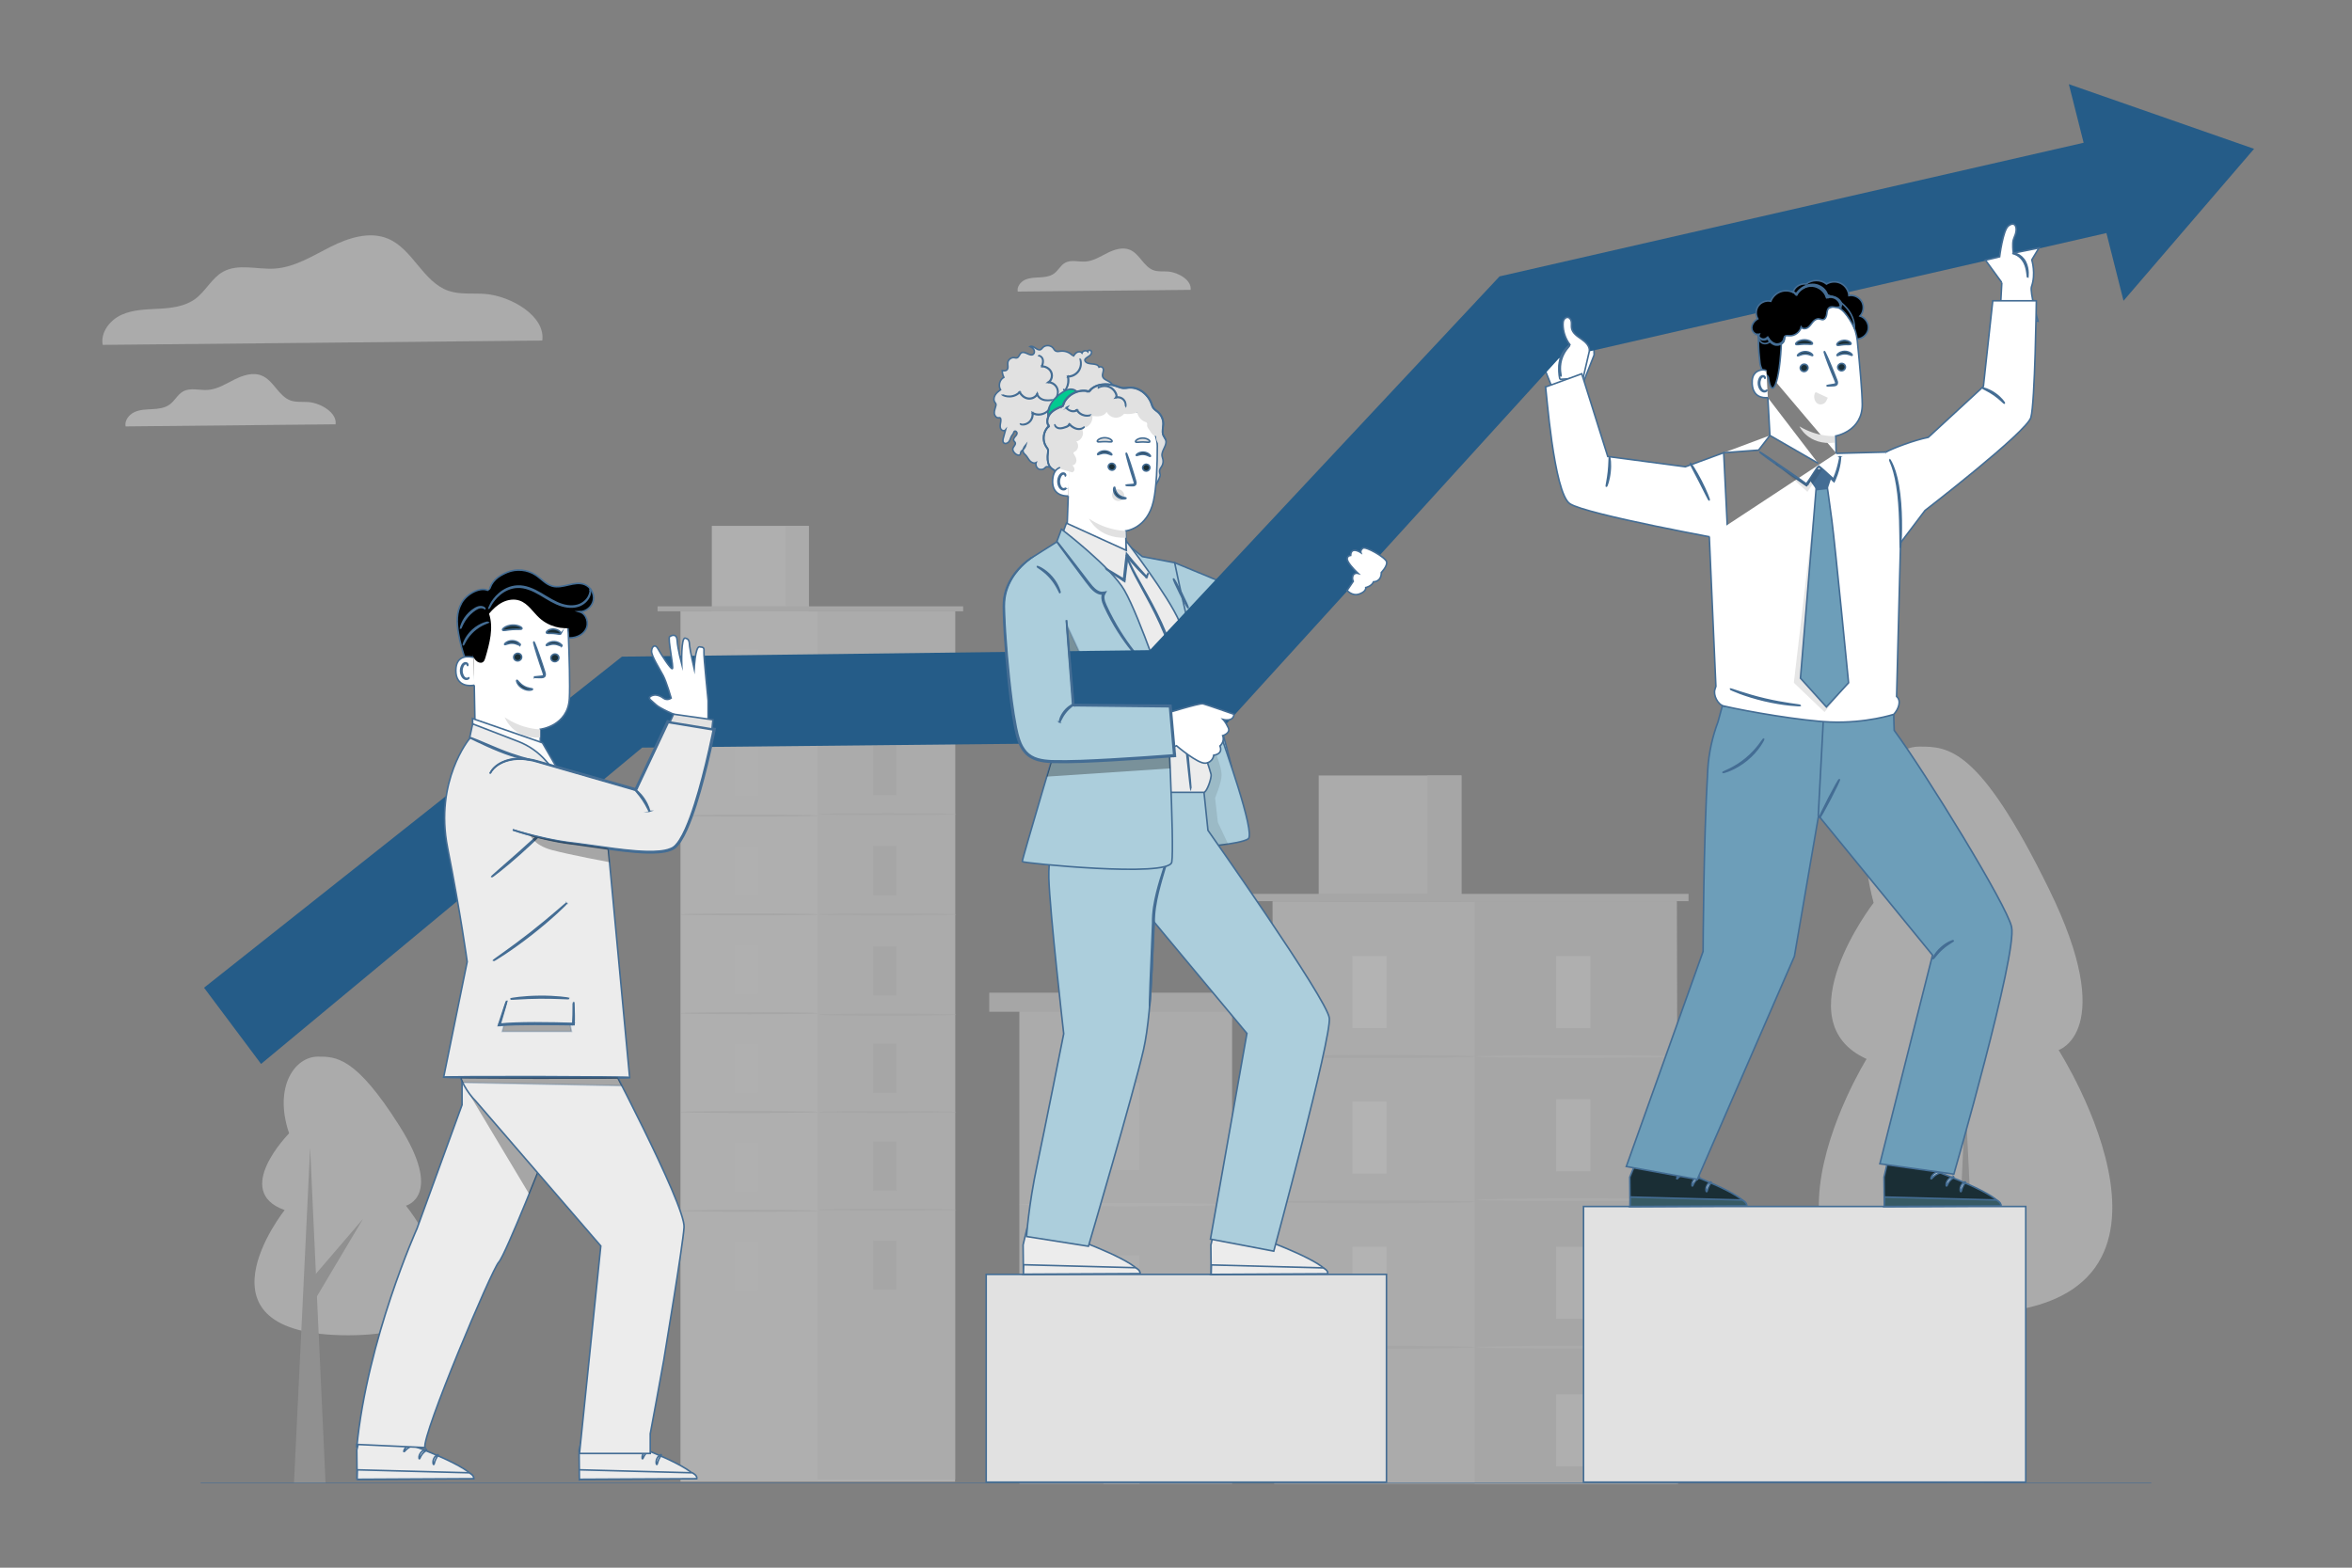 <?xml version="1.0" encoding="UTF-8"?>
<svg xmlns="http://www.w3.org/2000/svg" viewBox="0 0 750 500">
  <rect x="0" y="0" width="750" height="500" fill="#808080" stroke="none"/>
  <defs>
    <style>
      .cls-1 {
        fill: #e9e9e9;
      }

      .cls-2, .cls-3, .cls-4, .cls-5, .cls-6, .cls-7, .cls-8, .cls-9, .cls-10, .cls-11, .cls-12, .cls-13, .cls-14, .cls-15, .cls-16 {
        stroke: #446d94;
        stroke-miterlimit: 10;
      }

      .cls-2, .cls-3, .cls-4, .cls-5, .cls-6, .cls-7, .cls-9, .cls-10, .cls-11, .cls-12, .cls-13, .cls-14, .cls-15, .cls-16 {
        stroke-width: .5px;
      }

      .cls-2, .cls-8 {
        fill: none;
      }

      .cls-17, .cls-13 {
        fill: #fff;
      }

      .cls-3, .cls-18 {
        opacity: .3;
      }

      .cls-19 {
        fill: #446d94;
      }

      .cls-20 {
        opacity: .5;
      }

      .cls-4, .cls-21 {
        fill: #ececec;
      }

      .cls-5 {
        fill: #accedc;
      }

      .cls-6 {
        fill: #375a64;
      }

      .cls-7 {
        fill: #fafafa;
      }

      .cls-8 {
        stroke-width: .178px;
      }

      .cls-22 {
        fill: #dedede;
      }

      .cls-23 {
        opacity: .8;
      }

      .cls-24, .cls-15 {
        fill: #e1e1e1;
      }

      .cls-9 {
        fill: #ff9c6a;
      }

      .cls-10 {
        fill: #02ca90;
      }

      .cls-25 {
        opacity: .1;
      }

      .cls-11 {
        fill: #1a2e35;
      }

      .cls-12 {
        fill: #7c4236;
      }

      .cls-26 {
        fill: #a8a8a8;
      }

      .cls-27 {
        fill: #f3f3f3;
      }

      .cls-28 {
        fill: #f8f8f8;
      }

      .cls-29 {
        fill: #255c88;
      }

      .cls-16 {
        fill: #6d9eb9;
      }
    </style>
  </defs>
  <g id="avvocati"/>
  <g id="architetti"/>
  <g id="Livello_1" data-name="Livello 1"/>
  <g id="commercilaisti">
    <g id="grattacieli_2" data-name="grattacieli 2" class="cls-23">
      <g class="cls-20">
        <g id="Background_Complete" data-name="Background Complete">
          <g id="albero">
            <path class="cls-21" d="M595.21,337.743s-50.427,81.394,32.235,81.304c82.661-.091,28.992-84.137,28.992-84.137,0,0,19.127-6.108-3.118-51.456-22.246-45.348-32.164-45.337-41.38-45.327-11.649,.013-22.473,19.67-14.488,49.815,0,0-29.043,37.658-2.241,49.801Z"/>
            <g>
              <polygon class="cls-26" points="632.63 472.987 626.736 350.464 621.111 473 632.63 472.987"/>
              <polygon class="cls-26" points="629.133 401.834 607.389 376.49 624.455 405.193 629.133 401.834"/>
            </g>
          </g>
          <g id="albero-2" data-name="albero">
            <path class="cls-21" d="M90.772,385.94s-31.856,39.993,20.344,39.936c52.199-.057,18.321-41.337,18.321-41.337,0,0,12.079-3.003-1.961-25.277-14.041-22.274-20.304-22.267-26.124-22.261-7.356,.008-14.194,9.666-9.157,24.474,0,0-18.346,18.504-1.423,24.465Z"/>
            <g>
              <polygon class="cls-26" points="93.746 472.989 98.894 365.965 103.808 473 93.746 472.989"/>
              <polygon class="cls-26" points="96.8 410.837 115.794 388.698 100.887 413.771 96.8 410.837"/>
            </g>
          </g>
          <path class="cls-1" d="M172.927,108.623c1.076-7.786-9.923-14.195-18.183-14.876-3.941-.317-8.039,.285-11.774-1.013-8.087-2.817-11.315-13.262-19.212-16.601-5.903-2.485-12.692-.269-18.421,2.611-5.713,2.88-11.378,6.504-17.756,6.916-5.555,.348-11.6-1.709-16.458,1.013-3.624,2.026-5.523,6.204-8.862,8.656-3.276,2.405-7.533,2.928-11.584,3.133-4.051,.222-8.245,.269-11.948,1.947-3.687,1.693-6.742,5.602-5.982,9.59l140.181-1.377Z"/>
          <g>
            <g>
              <rect class="cls-27" x="216.986" y="194.978" width="87.586" height="277.578"/>
              <rect class="cls-1" x="260.774" y="194.978" width="43.789" height="276.813"/>
              <rect class="cls-27" x="226.981" y="167.721" width="30.925" height="27.248"/>
              <rect class="cls-1" x="250.536" y="167.721" width="7.371" height="27.248"/>
              <polyline class="cls-22" points="209.685 194.978 209.685 193.387 307.127 193.387 307.127 194.978"/>
              <rect class="cls-28" x="234.273" y="206.86" width="7.414" height="15.636"/>
              <path class="cls-22" d="M260.774,228.624c0,.165-9.804,.296-21.894,.296-12.099,0-21.894-.13-21.894-.296s9.804-.296,21.894-.296,21.894,.13,21.894,.296Z"/>
              <path class="cls-22" d="M304.946,228.624c0,.165-9.804,.296-21.894,.296-12.099,0-21.894-.13-21.894-.296s9.804-.296,21.894-.296,21.894,.13,21.894,.296Z"/>
              <g>
                <rect class="cls-22" x="278.445" y="237.898" width="7.414" height="15.636"/>
                <path class="cls-22" d="M304.946,259.662c0,.165-9.804,.296-21.894,.296-12.099,0-21.894-.13-21.894-.296s9.804-.296,21.894-.296,21.894,.13,21.894,.296Z"/>
              </g>
              <g>
                <rect class="cls-22" x="278.445" y="269.866" width="7.414" height="15.636"/>
                <path class="cls-22" d="M304.946,291.638c0,.165-9.804,.296-21.894,.296-12.099,0-21.894-.13-21.894-.296s9.804-.296,21.894-.296c12.09-.009,21.894,.13,21.894,.296Z"/>
              </g>
              <g>
                <rect class="cls-22" x="278.445" y="301.843" width="7.414" height="15.636"/>
                <path class="cls-22" d="M304.946,323.607c0,.165-9.804,.296-21.894,.296-12.099,0-21.894-.13-21.894-.296s9.804-.296,21.894-.296,21.894,.13,21.894,.296Z"/>
              </g>
              <g>
                <rect class="cls-22" x="278.445" y="332.898" width="7.414" height="15.636"/>
                <path class="cls-22" d="M304.946,354.671c0,.165-9.804,.296-21.894,.296-12.099,0-21.894-.13-21.894-.296s9.804-.296,21.894-.296c12.09-.009,21.894,.13,21.894,.296Z"/>
              </g>
              <g>
                <rect class="cls-22" x="278.445" y="364.084" width="7.414" height="15.636"/>
                <rect class="cls-22" x="278.445" y="395.678" width="7.414" height="15.636"/>
                <path class="cls-22" d="M304.946,385.848c0,.165-9.804,.296-21.894,.296-12.099,0-21.894-.13-21.894-.296s9.804-.296,21.894-.296,21.894,.13,21.894,.296Z"/>
              </g>
              <rect class="cls-28" x="234.273" y="238.367" width="7.414" height="15.636"/>
              <path class="cls-22" d="M260.774,260.14c0,.165-9.804,.296-21.894,.296-12.099,0-21.894-.13-21.894-.296s9.804-.296,21.894-.296c12.09-.009,21.894,.13,21.894,.296Z"/>
              <rect class="cls-28" x="234.273" y="269.883" width="7.414" height="15.636"/>
              <path class="cls-22" d="M260.774,291.647c0,.165-9.804,.296-21.894,.296-12.099,0-21.894-.13-21.894-.296s9.804-.296,21.894-.296c12.09-0,21.894,.13,21.894,.296Z"/>
              <rect class="cls-28" x="234.273" y="301.391" width="7.414" height="15.636"/>
              <path class="cls-22" d="M260.774,323.155c0,.165-9.804,.296-21.894,.296-12.099,0-21.894-.13-21.894-.296s9.804-.296,21.894-.296,21.894,.13,21.894,.296Z"/>
              <rect class="cls-28" x="234.273" y="332.898" width="7.414" height="15.636"/>
              <path class="cls-22" d="M260.774,354.671c0,.165-9.804,.296-21.894,.296-12.099,0-21.894-.13-21.894-.296s9.804-.296,21.894-.296c12.09-.009,21.894,.13,21.894,.296Z"/>
              <rect class="cls-28" x="234.273" y="364.414" width="7.414" height="15.636"/>
              <path class="cls-22" d="M260.774,386.178c0,.165-9.804,.296-21.894,.296-12.099,0-21.894-.13-21.894-.296s9.804-.296,21.894-.296,21.894,.13,21.894,.296Z"/>
              <rect class="cls-28" x="234.273" y="395.922" width="7.414" height="15.636"/>
            </g>
            <g>
              <rect class="cls-1" x="325.046" y="322.468" width="67.848" height="150.75"/>
              <g>
                <rect class="cls-27" x="351.862" y="345.303" width="11.499" height="27.935"/>
                <rect class="cls-27" x="351.866" y="454.631" width="11.496" height="18.586"/>
                <path class="cls-27" d="M392.965,384.199c0,.313-15.202,.565-33.95,.565-18.757,0-33.958-.252-33.958-.565s15.202-.565,33.958-.565c18.748,0,33.95,.252,33.95,.565Z"/>
              </g>
              <g>
                <rect class="cls-27" x="351.862" y="400.383" width="11.499" height="27.935"/>
                <path class="cls-27" d="M392.965,439.278c0,.313-15.202,.565-33.95,.565-18.757,0-33.958-.252-33.958-.565s15.202-.565,33.958-.565c18.748-.009,33.95,.252,33.95,.565Z"/>
              </g>
              <rect class="cls-22" x="315.444" y="316.603" width="81.811" height="6.084"/>
            </g>
            <g>
              <polygon class="cls-1" points="406.287 473.218 405.782 287.432 534.665 287.432 534.762 322.468 535.171 473.218 406.287 473.218"/>
              <rect class="cls-22" x="470.228" y="287.432" width="64.437" height="185.785"/>
              <rect class="cls-1" x="420.5" y="247.331" width="45.51" height="40.104"/>
              <rect class="cls-22" x="455.162" y="247.331" width="10.847" height="40.104"/>
              <rect class="cls-22" x="395.042" y="285.087" width="143.396" height="2.338"/>
              <rect class="cls-17" x="431.217" y="304.922" width="10.908" height="23.007"/>
              <path class="cls-22" d="M470.225,336.951c0,.243-14.428,.443-32.22,.443-17.801,0-32.22-.2-32.22-.443s14.42-.443,32.22-.443c17.792,0,32.22,.2,32.22,.443Z"/>
              <g>
                <rect class="cls-27" x="496.222" y="304.922" width="10.908" height="23.007"/>
                <path class="cls-1" d="M535.222,336.951c0,.243-14.428,.443-32.22,.443-17.801,0-32.22-.2-32.22-.443s14.42-.443,32.22-.443c17.792,0,32.22,.2,32.22,.443Z"/>
              </g>
              <g>
                <rect class="cls-27" x="496.222" y="350.588" width="10.908" height="23.007"/>
                <path class="cls-1" d="M535.222,382.626c0,.243-14.428,.443-32.22,.443-17.801,0-32.22-.2-32.22-.443s14.42-.443,32.22-.443c17.792,0,32.22,.2,32.22,.443Z"/>
              </g>
              <g>
                <rect class="cls-27" x="496.222" y="397.636" width="10.908" height="23.007"/>
                <path class="cls-1" d="M535.222,429.674c0,.243-14.428,.443-32.22,.443-17.801,0-32.22-.2-32.22-.443s14.42-.443,32.22-.443c17.792,0,32.22,.2,32.22,.443Z"/>
              </g>
              <rect class="cls-27" x="496.222" y="444.684" width="10.908" height="23.007"/>
              <rect class="cls-17" x="431.217" y="351.283" width="10.908" height="23.007"/>
              <path class="cls-22" d="M470.225,383.321c0,.243-14.428,.443-32.22,.443-17.801,0-32.22-.2-32.22-.443s14.42-.443,32.22-.443c17.792,0,32.22,.2,32.22,.443Z"/>
              <rect class="cls-17" x="431.217" y="397.654" width="10.908" height="23.007"/>
              <path class="cls-22" d="M470.225,429.683c0,.243-14.428,.443-32.22,.443-17.801,0-32.22-.2-32.22-.443s14.42-.443,32.22-.443c17.792,.009,32.22,.209,32.22,.443Z"/>
              <rect class="cls-17" x="431.217" y="444.024" width="10.908" height="23.007"/>
            </g>
          </g>
          <path class="cls-27" d="M379.664,92.449c.422-3.062-3.907-5.588-7.155-5.846-1.553-.122-3.163,.114-4.629-.401-3.184-1.109-4.45-5.216-7.556-6.525-2.318-.98-4.994-.107-7.241,1.023-2.247,1.131-4.472,2.554-6.983,2.719-2.189,.143-4.558-.673-6.475,.401-1.424,.794-2.175,2.44-3.485,3.406-1.288,.952-2.962,1.152-4.558,1.238-1.596,.086-3.248,.1-4.701,.766-1.452,.665-2.655,2.204-2.354,3.771l55.137-.551Z"/>
          <path class="cls-27" d="M107.016,135.331c.513-3.72-4.746-6.788-8.692-7.101-1.886-.148-3.842,.139-5.624-.487-3.868-1.347-5.406-6.336-9.178-7.927-2.816-1.191-6.067-.13-8.796,1.243-2.729,1.373-5.432,3.103-8.483,3.303-2.66,.174-5.537-.817-7.866,.487-1.73,.965-2.642,2.964-4.233,4.137-1.565,1.156-3.598,1.399-5.537,1.504s-3.946,.122-5.71,.93c-1.764,.808-3.225,2.677-2.86,4.581l66.978-.669Z"/>
        </g>
      </g>
    </g>
    <line id="linea_paviemnto" data-name="linea paviemnto" class="cls-8" x1="686" y1="473" x2="64" y2="473"/>
    <g>
      <rect class="cls-15" x="314.474" y="406.453" width="127.642" height="66.261"/>
      <rect class="cls-15" x="504.95" y="384.798" width="141.019" height="87.917"/>
      <polyline class="cls-13" points="496.584 133.599 494.856 123.433 491.702 115.504 508.191 108.541 508.336 113.196 504.287 123.461 507.384 131.248 496.584 133.599"/>
      <g>
        <path class="cls-5" d="M421.517,179.427l-15.486,13.043-31.456-12.998-.098,3.506,2.7,15.446,28.241,10.062c.597,.133,1.092,.118,1.508-.016,.184,.007,.369,.012,.569-.015,4.031-.552,22.568-24.093,22.568-24.093,0,0-7.989-4.526-8.544-4.934Z"/>
        <g>
          <g>
            <path class="cls-15" d="M342.013,113.404c-.942-1.025-2.386-1.565-3.77-1.411-.563,.063-1.18,.222-1.661-.076-.345-.213-.523-.609-.778-.924-.782-.968-2.437-1.037-3.297-.138-.212,.221-.386,.493-.659,.631-1.105,.557-2.284-1.516-3.383-.948,.476,.224,.945,.521,1.206,.978s.245,1.105-.155,1.446c-1.038,.885-2.692-1.154-3.845-.425-.621,.393-.722,1.439-1.439,1.6-.278,.062-.562-.039-.844-.074-.948-.119-1.918,.642-2.029,1.591-.094,.811,.3,1.81-.318,2.344-.382,.331-.955,.267-1.454,.185-.001,.746,.172,1.492,.5,2.162-1.335,.739-1.845,2.659-1.051,3.962-.652,.495-1.317,1.013-1.731,1.72-.414,.706-.524,1.654-.051,2.323,.107,.152,.243,.289,.304,.465,.066,.19,.036,.4-.008,.597-.167,.759-.512,1.491-.5,2.268,.011,.777,.575,1.637,1.35,1.582,.181-.013,.381-.07,.531,.031,.114,.076,.158,.22,.181,.355,.093,.551-.052,1.11-.136,1.662-.084,.552-.094,1.161,.226,1.619,.32,.458,1.079,.626,1.435,.195-.234,.861-.468,1.722-.702,2.584-.139,.512-.254,1.132,.115,1.514,.483,.5,1.374,.125,1.755-.457,.38-.582,.491-1.311,.887-1.883,.162-.234,.37-.439,.48-.701,.087-.207,.119-.455,.294-.595,.352-.282,.881,.211,.827,.659-.054,.448-.416,.784-.705,1.131-.289,.347-.526,.842-.301,1.233,.108,.189,.308,.314,.411,.506,.357,.664-.617,1.29-.742,2.033-.092,.549,.301,1.053,.691,1.452,.475,.487,1.401,.888,1.712,.284,.108-.21,.075-.466,.158-.687,.098-.259,.337-.43,.544-.612,.515-.453,.894-1.06,1.073-1.722-.583,.699-1.201,1.626-.806,2.447,.165,.343,.48,.584,.74,.862,.51,.546,.822,1.252,1.324,1.804,.503,.552,1.337,.937,1.994,.582-.237,.713,.075,1.57,.716,1.963,.64,.393,1.546,.283,2.074-.251,.145-.147,.272-.326,.464-.4,.207-.08,.438-.017,.656,.026,1.307,.259,2.741-.292,3.539-1.359-.221-.082-.443-.163-.664-.245,1.314-.151,2.682-.321,3.784-1.052,1.102-.731,1.83-2.207,1.28-3.41-.239-.521-.702-1.059-.48-1.587,.152-.364,.569-.527,.943-.653,1.567-.525,3.134-1.051,4.701-1.576,.761-.255,1.562-.537,2.074-1.154,.513-.617,.574-1.681-.087-2.135,.371-.717,.95-1.324,1.647-1.729,.784-.456,1.694-.651,2.498-1.071,.804-.42,1.543-1.187,1.499-2.092-.044-.906-1.281-1.624-1.914-.974,.145-1.361,2.574-1.41,2.803-2.76,.186-1.096-1.212-1.688-1.923-2.543,.153-.38,.547-.618,.712-.993,.345-.786-.464-1.589-1.234-1.97-.77-.381-1.71-.769-1.885-1.61-.18-.86,.57-1.819,.126-2.576-.247-.42-.851-.58-1.273-.337-.601-1.581-3.576-.442-4.417-1.909-.067-.116-.115-.25-.095-.382,.017-.114,.082-.216,.155-.305,.347-.425,.878-.648,1.317-.978s.812-.887,.623-1.403c-.189-.516-1.162-.513-1.159,.036-.55-.507-1.588-.263-1.853,.436-.372-.465-1.115-.47-1.632-.174-.517,.297-.861,.815-1.186,1.314"/>
            <path class="cls-10" d="M334.31,130.648c.573-2.236,2.305-3.998,4.193-5.325,.792-.556,1.657-1.069,2.617-1.183,.961-.114,2.037,.265,2.49,1.121l-.194,1.607c.105,2.57-1.956,4.648-2.991,7.004-.45,1.024-.832,2.261-1.875,2.664-.547,.212-1.171,.131-1.718-.082-2.15-.838-3.096-3.571-2.523-5.806Z"/>
            <path class="cls-15" d="M333.622,142.487c-1.367-1.986-.999-4.971,.809-6.565-.878-1.233-.443-3.04,.576-4.159,1.019-1.119,2.477-1.715,3.883-2.276,.938-3.421,4.953-5.648,8.352-4.633,1.934-2.541,5.778-2.751,8.792-1.696,.736,.258,1.468,.579,2.248,.618,.571,.028,1.138-.098,1.709-.144,3.137-.253,6.112,2.105,7.172,5.068,.17,.474,.303,.971,.59,1.384,.376,.542,.973,.882,1.473,1.312,1.083,.931,1.726,2.352,1.71,3.78-.014,1.212-.467,2.476-.016,3.601,.226,.564,.664,1.033,.832,1.617,.487,1.693-1.445,3.293-1.196,5.037,.051,.356,.192,.692,.271,1.043,.162,.717,.053,1.492-.301,2.136-.273,.497-.694,.943-.758,1.507-.048,.428,.121,.847,.185,1.272,.156,1.041-2.279,4.894-3.198,5.407l-26.609-1.18c-1.991-.517-3.533-2.429-3.618-4.484-.014-.342,0-.711-.196-.991-.167-.239-.452-.359-.701-.51-1.663-1.011-1.745-3.373-1.461-5.299,.04-.27,.083-.546,.028-.813-.079-.388-.35-.704-.574-1.03Z"/>
            <g>
              <path class="cls-13" d="M340.976,149.066l.22-6.14c.18-4.71,3.42-9.96,8.21-12.01,3.03-1.29,5.33-1.18,6.89-1.28,3.49-.22,6.2,1.65,6.2,1.65,1.45,.42,6.56,5.63,6.55,10.98,0,5.95-.25,13.21-1.23,17.58-1.98,8.8-8.86,9.49-8.86,9.49l.22,6.21-19.12-1.42,.58-15.93"/>
              <path class="cls-24" d="M354.615,157.664c.065-.464,.327-.872,.659-1.151,.664-.558,1.627-.604,2.327-.111,.7,.493,1.095,1.494,.954,2.42h0c-.401,.54-1.009,.902-1.679,.954-.104,.008-.209,.011-.314,.007-.508-.018-1.023-.194-1.408-.572-.385-.378-.619-.973-.538-1.546Z"/>
              <path class="cls-11" d="M366.659,149.173c-.017,.603-.542,1.086-1.173,1.079-.629-.006-1.126-.499-1.109-1.103,.017-.603,.542-1.086,1.171-1.08,.63,.006,1.128,.5,1.11,1.103Z"/>
              <path class="cls-11" d="M366.83,145.548c-.151,.14-.973-.554-2.2-.63-1.224-.093-2.164,.48-2.288,.322-.061-.071,.1-.33,.51-.59,.404-.259,1.08-.493,1.843-.441,.763,.053,1.388,.376,1.739,.687,.358,.313,.469,.591,.395,.652Z"/>
              <path class="cls-11" d="M359.034,154.772c-.001-.07,.769-.153,2.015-.232,.315-.012,.615-.056,.682-.266,.088-.222-.021-.568-.149-.942-.246-.777-.503-1.591-.773-2.444-1.068-3.477-1.82-6.328-1.68-6.37,.141-.042,1.121,2.743,2.189,6.22,.256,.857,.501,1.674,.733,2.455,.096,.363,.274,.78,.084,1.24-.099,.229-.34,.384-.544,.425-.205,.048-.381,.04-.537,.04-1.247-.013-2.019-.057-2.019-.127Z"/>
              <path class="cls-24" d="M358.952,169.337s-6.002,.003-11.697-3.937c0,0,2.828,6.383,11.774,6.121l-.078-2.184Z"/>
              <path class="cls-11" d="M355.371,155.389c.2,.001,.117,1.332,1.196,2.35,1.076,1.021,2.505,.962,2.503,1.149,.013,.085-.333,.238-.932,.216-.589-.018-1.435-.261-2.095-.884-.658-.624-.907-1.416-.918-1.965-.015-.56,.154-.88,.245-.867Z"/>
              <path class="cls-15" d="M366.628,140.922c-.225,.286-1.151,.026-2.255,.047-1.103-.015-2.03,.251-2.254-.034-.099-.139,.04-.423,.439-.7,.394-.276,1.059-.512,1.818-.515,.758-.002,1.423,.23,1.815,.504,.399,.275,.536,.558,.437,.697Z"/>
              <path class="cls-11" d="M353.416,148.775c-.037,.602,.442,1.13,1.07,1.181,.627,.051,1.167-.396,1.204-.998,.037-.602-.442-1.131-1.069-1.181-.628-.051-1.168,.396-1.205,.998Z"/>
              <path class="cls-11" d="M350.021,144.955c.138,.153,1.019-.464,2.248-.429,1.227,.018,2.112,.674,2.249,.527,.067-.065-.07-.337-.455-.633-.379-.295-1.031-.589-1.796-.606-.765-.016-1.417,.249-1.794,.527-.385,.28-.521,.545-.453,.614Z"/>
              <path class="cls-15" d="M349.937,140.821c.234,.285,1.19,.021,2.33,.038,1.14-.019,2.1,.243,2.329-.043,.101-.139-.043-.422-.458-.698-.409-.274-1.098-.508-1.881-.507-.784,.002-1.469,.236-1.873,.511-.41,.276-.55,.56-.447,.699Z"/>
              <path class="cls-13" d="M340.636,158.196c-1.65,.07-5.3-.48-4.97-5.18,.31-4.43,3.47-4.37,5.19-3.99,.04,.01,.08,.02,.12,.04"/>
              <path class="cls-12" d="M339.913,155.747c-.025-.021-.111,.066-.295,.136-.18,.067-.483,.101-.79-.04-.623-.28-1.09-1.334-1.042-2.427,.023-.552,.176-1.069,.402-1.49,.216-.43,.525-.719,.851-.753,.326-.052,.54,.157,.602,.333,.069,.175,.022,.294,.053,.306,.016,.017,.137-.092,.106-.345-.017-.122-.077-.27-.212-.397-.137-.128-.346-.204-.572-.195-.469-.001-.92,.399-1.168,.861-.274,.462-.459,1.042-.485,1.662-.048,1.223,.496,2.409,1.354,2.724,.418,.141,.783,.038,.976-.092,.198-.136,.24-.269,.219-.282Z"/>
            </g>
            <path class="cls-24" d="M370.427,142.439c-1.176-.843-1.891-1.933-1.723-3.37-.827,.19-1.585-.907-2.014-1.639-.429-.732-.987-1.123-.897-1.967,.018-.167,.039-.343-.029-.496-.108-.24-.391-.334-.637-.428-1.266-.485-2.244-1.657-2.494-2.99-1.334,.486-2.791,.632-4.195,.422-.685,.87-1.832,1.352-2.933,1.234-1.101-.118-2.119-.833-2.605-1.828-.415,.735-1.232,1.171-2.061,1.327-.829,.155-1.683,.067-2.521-.022,.26,1.651-.912,3.401-2.537,3.79-.22,.052-.473,.102-.585,.298-.117,.204-.019,.457,.051,.681,.441,1.419-.589,3.108-2.053,3.366,.942,.831,.727,2.602-.387,3.183-.229,.119-.526,.261-.509,.518,.007,.098,.063,.185,.117,.267,.413,.628,.821,1.311,.829,2.062,.007,.752-.551,1.559-1.303,1.545,.372,.375,.71,.849,.686,1.376-.024,.527-.591,1.03-1.07,.809-.204-.094-3.183-.878-3.304-1.067-1.567-2.436,.752-4.87,1.105-7.745,.352-2.875,1.537-5.605,3.138-8.018,.671-1.012,1.423-1.982,2.336-2.783,1.041-.913,2.267-1.586,3.486-2.241,1.591-.855,3.226-1.706,5.007-2.009,3.318-.564,6.64,.839,9.6,2.441,1.126,.609,2.245,1.262,3.168,2.149,1.104,1.062,1.88,2.416,2.543,3.797,.959,1.995,1.725,4.129,1.8,6.341"/>
            <path class="cls-15" d="M371.75,140.394s-.045-.254-.286-.67c-.116-.209-.282-.456-.435-.767-.149-.311-.259-.702-.269-1.153-.021-.45,.047-.95,.12-1.497,.073-.545,.151-1.153,.064-1.802-.081-.645-.298-1.323-.678-1.958-.19-.317-.42-.623-.692-.904-.27-.284-.591-.528-.913-.771-.319-.246-.641-.508-.871-.852-.231-.344-.361-.757-.503-1.176-.285-.846-.722-1.683-1.326-2.434-.6-.75-1.342-1.442-2.236-1.952-.438-.271-.926-.464-1.425-.639-.508-.143-1.036-.263-1.581-.279-.271-.018-.546,.003-.82,.014-.274,.025-.544,.066-.815,.097-.542,.073-1.085,.055-1.619-.099-.536-.141-1.056-.369-1.607-.543-.547-.188-1.119-.313-1.698-.41-.581-.096-1.176-.129-1.775-.127-.599,.013-1.202,.086-1.798,.217-1.18,.282-2.348,.863-3.175,1.824-.081,.095-.163,.191-.243,.284l.099-.032c-1.807-.536-3.75-.16-5.282,.731-1.543,.888-2.732,2.329-3.18,3.966l.052-.058c-.754,.301-1.5,.605-2.193,.99-.692,.383-1.334,.852-1.83,1.444-.492,.595-.812,1.309-.918,2.043-.109,.731,.032,1.5,.452,2.084l.012-.101c-.919,.814-1.426,1.94-1.587,3.025-.162,1.091,.002,2.172,.444,3.05,.099,.225,.24,.424,.365,.625,.136,.193,.276,.374,.384,.567,.108,.192,.175,.397,.179,.607,.008,.211-.028,.42-.056,.628-.115,.832-.145,1.609-.078,2.304,.069,.694,.231,1.308,.488,1.787,.251,.483,.581,.823,.882,1.042,.3,.226,.572,.323,.719,.445,.153,.113,.204,.201,.209,.197,0,0-.044-.094-.195-.215-.145-.13-.417-.236-.706-.463-.291-.221-.609-.558-.849-1.035-.247-.473-.4-1.079-.461-1.764-.06-.687-.025-1.456,.096-2.281,.029-.206,.068-.421,.061-.647-.002-.227-.076-.457-.189-.659-.112-.204-.254-.389-.387-.58-.121-.197-.257-.39-.352-.61-.426-.857-.581-1.913-.418-2.975,.161-1.057,.661-2.149,1.551-2.932l.051-.045-.04-.056c-.392-.549-.525-1.274-.419-1.974,.103-.701,.413-1.39,.887-1.959,.479-.569,1.105-1.026,1.786-1.401,.682-.376,1.422-.677,2.176-.977l.04-.016,.011-.042c.436-1.587,1.595-2.99,3.102-3.856,1.497-.869,3.39-1.232,5.139-.712l.057,.017,.042-.049,.235-.274c.798-.927,1.927-1.491,3.079-1.768,.582-.129,1.171-.201,1.759-.214,.588-.002,1.172,.029,1.744,.123,.57,.095,1.133,.217,1.671,.401,.541,.17,1.065,.399,1.617,.544,.275,.073,.557,.125,.843,.14,.285,.015,.567-.008,.841-.04,.275-.032,.544-.073,.811-.098,.267-.012,.533-.033,.797-.015,.53,.014,1.043,.13,1.54,.268,.486,.17,.964,.356,1.393,.621,.876,.496,1.606,1.173,2.198,1.907,.596,.736,1.027,1.554,1.311,2.385,.143,.416,.278,.842,.524,1.206,.247,.365,.583,.633,.905,.879,.326,.244,.639,.48,.903,.755,.267,.272,.493,.569,.68,.878,.375,.618,.592,1.28,.676,1.911,.09,.633,.018,1.231-.049,1.778-.067,.547-.131,1.053-.104,1.511,.016,.458,.135,.859,.291,1.174,.161,.314,.332,.556,.452,.761,.124,.204,.202,.367,.249,.48,.047,.113,.064,.173,.069,.172Z"/>
            <path class="cls-6" d="M350.168,123.697c.009,.014,.166-.082,.469-.208,.302-.124,.76-.274,1.345-.304,.58-.034,1.291,.058,1.974,.412,.678,.351,1.323,.957,1.712,1.753,.112,.229,.205,.47,.259,.704,.051,.232,.046,.476-.083,.636l-.16,.197,.249-.054c.683-.149,1.367,.022,1.86,.338,.502,.316,.803,.777,.959,1.184,.158,.411,.18,.771,.175,1.013-.006,.243-.034,.375-.02,.378,.005,.001,.017-.031,.034-.093,.018-.062,.036-.157,.048-.281,.024-.246,.02-.62-.13-1.056-.147-.43-.454-.928-.982-1.275-.518-.345-1.243-.538-1.982-.382l.088,.143c.183-.227,.177-.532,.122-.785-.06-.26-.155-.504-.273-.747-.408-.834-1.086-1.464-1.8-1.822-.72-.362-1.463-.443-2.059-.391-.602,.048-1.066,.222-1.365,.368-.15,.074-.262,.139-.334,.19-.073,.049-.109,.078-.106,.083Z"/>
            <path class="cls-6" d="M339.91,130.051c-.008,.008,.059,.092,.199,.23,.14,.136,.353,.328,.656,.518,.302,.187,.7,.378,1.187,.437,.478,.058,1.054-.016,1.532-.363l-.133-.029,.162,.26c.06,.085,.127,.167,.192,.251,.418,.488,.941,.837,1.456,1.035,.515,.204,1.016,.277,1.433,.27,.418-.007,.748-.089,.968-.159,.217-.081,.331-.139,.326-.149-.011-.039-.483,.194-1.294,.179-.402-.009-.88-.093-1.37-.297-.491-.198-.984-.534-1.38-.996-.061-.08-.125-.157-.182-.237-.053-.083-.104-.165-.154-.244l-.055-.086-.078,.058c-.427,.314-.957,.394-1.407,.349-.456-.044-.842-.213-1.142-.381-.599-.35-.895-.669-.917-.644Z"/>
            <path class="cls-6" d="M336.364,135.474c-.006,.001-.004,.039,.008,.113,.017,.071,.045,.179,.117,.301,.135,.247,.448,.556,.937,.709,.491,.161,1.114,.098,1.742-.082,.315-.091,.642-.182,.98-.319,.328-.137,.689-.341,.883-.711l.044-.095-.145,.035c.555,.492,1.133,.925,1.731,1.189,.594,.272,1.203,.347,1.691,.28,.491-.062,.862-.246,1.078-.412,.11-.081,.187-.156,.233-.211,.047-.054,.069-.085,.064-.089-.012-.012-.114,.099-.337,.242-.221,.143-.581,.3-1.052,.343-.469,.047-1.04-.035-1.608-.305-.571-.262-1.13-.686-1.679-1.174l-.092-.082-.054,.116-.036,.079c-.159,.307-.476,.497-.79,.63-.318,.131-.648,.228-.956,.322-.613,.185-1.201,.253-1.659,.12-.462-.128-.768-.401-.913-.622-.151-.223-.167-.382-.185-.376Z"/>
            <path class="cls-6" d="M331.203,113.439c-.001,.012,.104,.011,.285,.069,.178,.059,.432,.197,.649,.478,.217,.277,.391,.689,.385,1.185,.006,.496-.143,1.046-.328,1.639l-.03,.096,.102,.003c.681,.021,1.436,.262,2.056,.769,.621,.498,1.063,1.311,1.018,2.192-.021,.802-.414,1.558-1.006,1.964l-.214,.147,.259,.014c.936,.05,1.748,.544,2.235,1.151,.5,.612,.662,1.331,.66,1.907-.002,.584-.157,1.036-.286,1.326-.133,.291-.237,.435-.225,.443,.004,.003,.033-.031,.084-.099,.052-.067,.12-.173,.195-.318,.149-.288,.326-.746,.344-1.35,.019-.595-.136-1.353-.653-2.004-.504-.644-1.349-1.173-2.345-1.233l.045,.161c.645-.44,1.066-1.251,1.089-2.103,.02-.464-.078-.927-.278-1.327-.197-.403-.487-.739-.811-1.007-.658-.531-1.45-.774-2.164-.788l.072,.099c.177-.596,.323-1.165,.306-1.685-.005-.52-.202-.96-.441-1.239-.238-.288-.515-.421-.705-.467-.096-.024-.171-.032-.222-.03-.051,0-.076,.002-.076,.006Z"/>
            <path class="cls-6" d="M319.582,125.903c-.003,.004,.03,.026,.095,.064,.066,.036,.161,.099,.294,.158,.264,.124,.669,.273,1.203,.352,.532,.076,1.199,.081,1.918-.111,.718-.179,1.488-.571,2.126-1.212l-.137-.02c.48,.923,1.4,1.803,2.612,2.038,1.282,.246,2.603-.398,3.117-1.419l-.157-.016c.124,.43,.373,.795,.665,1.073,.294,.28,.628,.481,.959,.624,.671,.281,1.317,.315,1.833,.307,.52-.013,.926-.076,1.202-.119,.276-.046,.424-.079,.422-.088-.001-.01-.152,.005-.429,.033-.278,.026-.684,.072-1.196,.071-.508-.006-1.138-.055-1.775-.335-.624-.274-1.289-.808-1.518-1.612l-.059-.208-.098,.192c-.48,.943-1.73,1.55-2.932,1.317-1.141-.219-2.029-1.054-2.495-1.937l-.055-.104-.082,.084c-.607,.619-1.346,1.007-2.041,1.191-.695,.198-1.344,.206-1.867,.146-1.056-.131-1.593-.509-1.606-.47Z"/>
            <path class="cls-6" d="M325.39,135.158c-.004,.002,.007,.048,.064,.115,.057,.066,.172,.139,.334,.174,.323,.062,.8,.041,1.353-.14,.546-.183,1.168-.56,1.621-1.193,.45-.624,.714-1.492,.595-2.382l-.002-.019-.137,.092c.773,.45,1.651,.57,2.407,.484,.764-.082,1.409-.372,1.89-.681,.484-.311,.817-.64,1.028-.879,.21-.24,.304-.39,.296-.397-.029-.032-.433,.574-1.392,1.166-.478,.287-1.105,.553-1.839,.623-.728,.073-1.565-.048-2.297-.475l-.157-.092,.021,.183,.002,.018c.112,.839-.133,1.664-.552,2.261-.42,.604-1.006,.977-1.526,1.168-.522,.19-.994,.23-1.296,.192-.316-.043-.401-.232-.411-.219Z"/>
            <path class="cls-6" d="M344.433,114.475c-.046,.005,.29,.707,.159,1.878-.069,.576-.272,1.26-.708,1.892-.436,.628-1.114,1.185-1.941,1.501-.466,.177-.948,.265-1.407,.272l-.113,.002,.027,.108c.171,.694,.181,1.374,.101,1.97-.085,.597-.252,1.112-.44,1.516-.092,.202-.187,.385-.281,.526-.097,.14-.221,.226-.336,.227-.115,.004-.2-.044-.239-.089-.04-.046-.046-.081-.053-.079-.003-0-.009,.039,.028,.099,.036,.059,.129,.126,.264,.132,.14,.01,.297-.089,.407-.235,.11-.149,.21-.326,.313-.53,.207-.407,.392-.931,.49-1.543,.094-.612,.091-1.315-.081-2.035l-.086,.11c.48-.004,.985-.094,1.471-.28,.863-.329,1.567-.915,2.015-1.577,.448-.665,.644-1.378,.698-1.973,.058-.599-.026-1.085-.108-1.407-.046-.161-.085-.284-.121-.364-.033-.081-.053-.123-.059-.12Z"/>
          </g>
          <path class="cls-5" d="M359.684,173.787l4.569,3.733,10.322,1.951s5.707,28.288,9.726,37.549c4.019,9.261,8.442,27.648,8.442,27.648l-5.959,4.572-27.1-75.454Z"/>
          <path class="cls-11" d="M374.214,184.64c.124-.062,1.268,1.952,2.556,4.499,1.289,2.548,2.233,4.663,2.109,4.726-.123,.062-1.268-1.952-2.556-4.499-1.288-2.547-2.232-4.663-2.109-4.725Z"/>
          <g>
            <path class="cls-5" d="M389.599,235.272c.087,.746,10.968,30.59,8.41,32.295-2.558,1.705-16.486,2.842-16.344,2.416,.142-.426-3.988-27.213-3.29-27.814,.698-.601,9.852-6.897,10.538-6.897"/>
            <path class="cls-25" d="M391.62,269.202l-3.273-6.942-.88-7.78s2.091-4.871,2.076-7.357c-.014-2.486-2.076-7.524-2.076-7.524l-7.707,2.413s1.239,16.216,1.239,16.498,1.968,9.374,1.968,9.374l4.499,2.19,4.153-.871Z"/>
          </g>
          <g>
            <g>
              <path class="cls-4" d="M327.536,391.566l-1.29,5.48,.1,9.35,37.18-.19c-.24-3.56-19.51-10.59-19.51-10.59l.05-1.45"/>
              <path class="cls-4" d="M326.342,406.393l.087-3.013,35.617,.943s1.659,.712,1.478,1.879l-37.182,.192Z"/>
            </g>
            <path class="cls-5" d="M338.914,254.869s-4.747,14.52-4.468,25.131c.279,10.611,4.747,49.704,4.747,49.704,0,0-6.066,30.579-8.473,41.885-2.742,12.883-3.378,22.786-3.378,22.786l19.731,3.108s14.49-49.229,17.561-62.632c3.072-13.403,3.174-41.229,3.174-42.346,0-1.117-.413-29.259-.413-29.259l-28.482-8.377Z"/>
            <g>
              <path class="cls-4" d="M409.233,377.758l-5.289,16.035-.058,1.887s19.273,7.032,19.508,10.583l-37.182,.191-.096-9.342,4.547-19.308,18.57-.045Z"/>
              <path class="cls-4" d="M386.213,406.453l.087-3.013,35.617,.943s1.659,.712,1.478,1.879l-37.182,.192Z"/>
              <path class="cls-13" d="M404.488,395.487c-.005,.182-.913,.269-1.803,.857-.906,.565-1.362,1.354-1.53,1.283-.168-.034,.098-1.121,1.188-1.815,1.084-.703,2.183-.492,2.144-.325Z"/>
            </g>
            <path class="cls-5" d="M367.796,293.806l29.82,35.8-11.63,65.6,20.19,3.84s18.47-68.31,17.71-74.37-38.7-59.85-38.7-59.85l-1.4-13.45-19.36,1.3v9.7"/>
            <path class="cls-6" d="M366.58,321.085c-.017-.001-.026-.182-.026-.528,.006-.401,.013-.9,.022-1.508,.044-1.381,.103-3.257,.176-5.544,.2-4.744,.47-11.176,.769-18.282l.038-.814-0,.02c-.075-3.53,.573-6.825,1.288-9.744,.733-2.923,1.551-5.499,2.242-7.654,.674-2.102,1.226-3.825,1.633-5.094,.376-1.203,.571-1.871,.609-1.862,.017,.004-.012,.176-.083,.501-.071,.325-.177,.804-.342,1.413-.314,1.224-.832,2.979-1.484,5.145-.648,2.167-1.429,4.748-2.131,7.658-.685,2.906-1.307,6.171-1.231,9.62l0,.011-0,.009-.037,.814c-.356,7.104-.678,13.533-.915,18.276-.138,2.284-.252,4.157-.335,5.537-.047,.607-.086,1.104-.116,1.504-.032,.344-.057,.524-.075,.523Z"/>
          </g>
          <g>
            <path class="cls-4" d="M376.146,198.377c-3.584-8.413-17.117-25.975-17.117-25.975l.143,3.144-19.114-8.701-3.488,9.444,27.957,61.133,1.289,15.29h18.108c.994-.189,2.507-4.781,2.253-5.76-1.113-4.285-5.732-15.961-7.963-27.226-1.731-8.74,3.06-9.31-2.069-21.348Z"/>
            <path class="cls-11" d="M379.761,251.988c-.017,.002-.061-.27-.13-.787-.068-.564-.16-1.319-.275-2.268-.222-2.022-.534-4.862-.917-8.351-.37-3.543-.809-7.738-1.296-12.391-.239-2.334-.489-4.782-.748-7.318-.311-2.528-.834-5.102-1.467-7.726-2.535-10.536-7.327-19.208-10.717-25.404-1.712-3.106-3.058-5.651-3.845-7.478-.191-.452-.362-.857-.515-1.217-.12-.351-.225-.655-.315-.916-.167-.496-.246-.758-.23-.764,.017-.005,.128,.246,.325,.729,.102,.255,.221,.552,.358,.894,.164,.353,.349,.75,.554,1.193,.838,1.793,2.225,4.302,3.977,7.386,3.468,6.148,8.34,14.846,10.894,25.455,.637,2.634,1.163,5.25,1.468,7.786,.249,2.539,.49,4.989,.719,7.325,.447,4.659,.849,8.859,1.189,12.407,.317,3.496,.575,6.343,.759,8.369,.076,.953,.136,1.712,.181,2.278,.036,.521,.046,.796,.029,.798Z"/>
            <path class="cls-5" d="M328.826,177.975l8.127-5.127,1.52-4.077s15.874,12.106,20.105,19.543c5.009,8.804,13.557,34.601,13.557,34.601,0,0,2.424,47.047,1.513,52.056-.911,5.009-47.524,.291-47.676-.164-.152-.455,12.544-43.027,12.544-43.027l-9.691-53.805Z"/>
            <path class="cls-11" d="M364.726,211.692c-.013,.012-.142-.105-.375-.34-.232-.236-.577-.582-.997-1.05-.85-.926-2.046-2.301-3.41-4.092-1.365-1.788-2.9-3.992-4.42-6.553-.757-1.282-1.512-2.651-2.243-4.098-.367-.723-.721-1.467-1.075-2.226-.344-.768-.682-1.586-.755-2.499-.06-.615,.07-1.271,.381-1.784l.264,.375c-.87,.172-1.77-.062-2.463-.499-.71-.425-1.285-.986-1.797-1.562-1.005-1.179-1.819-2.369-2.669-3.471-1.646-2.208-3.129-4.196-4.387-5.883-1.197-1.633-2.177-2.972-2.905-3.965-.307-.435-.56-.794-.767-1.088-.171-.252-.254-.388-.241-.398s.122,.107,.318,.34c.227,.279,.503,.62,.839,1.033,.758,.969,1.781,2.276,3.029,3.871,1.283,1.668,2.795,3.634,4.474,5.817,.854,1.085,1.702,2.299,2.671,3.422,.495,.552,1.045,1.078,1.687,1.459,.633,.393,1.384,.574,2.111,.434l.551-.107-.288,.482c-.248,.415-.36,.942-.308,1.486,.062,.802,.374,1.584,.709,2.33,.35,.753,.7,1.494,1.061,2.213,.72,1.439,1.461,2.804,2.202,4.084,1.488,2.557,2.983,4.768,4.305,6.574,1.321,1.809,2.47,3.213,3.273,4.176,.802,.964,1.255,1.491,1.226,1.518Z"/>
            <path class="cls-11" d="M366.1,182.866c.036,.015-.102,.443-.395,1.234l-.055,.148-.122-.113c-1.257-1.168-3.7-3.628-6.327-6.842l.437-.127c-.083,.722-.17,1.472-.258,2.239-.249,2.046-.485,3.979-.694,5.695l-.044,.356-.299-.193c-1.778-1.146-3.265-2.122-4.302-2.821-1.036-.699-1.621-1.123-1.595-1.164,.026-.041,.66,.304,1.738,.938,1.077,.634,2.598,1.556,4.399,2.667l-.342,.164c.193-1.718,.411-3.653,.641-5.701,.091-.766,.18-1.516,.266-2.238l.069-.583,.367,.456c2.591,3.215,4.944,5.735,6.097,7.002l-.176,.035c.353-.766,.558-1.166,.594-1.151Z"/>
            <polygon class="cls-18" points="333.789 247.7 373.152 245.067 372.987 241.12 335.194 242.958 333.789 247.7"/>
            <polygon class="cls-3" points="340.355 199.668 346.437 212.793 341.259 212.762 340.355 199.668"/>
          </g>
        </g>
      </g>
      <polygon class="cls-29" points="718.775 47.468 659.708 26.849 664.423 45.528 478.176 88.149 366.659 207.353 198.321 209.433 65.062 315.022 83.248 339.328 204.763 238.448 385.858 236.595 497.103 114.285 671.692 74.331 677.144 95.928 718.775 47.468"/>
      <path class="cls-13" d="M638.592,90.484l-5.465-7.511,4.502-1.076s1.049-8.406,2.769-9.821c1.72-1.415,2.739-.216,2.488,1.618-.251,1.834-.983,2.17-1.042,3.968-.059,1.798,.158,2.954,.158,2.954,0,0,3.239,3.556,3.898,8.099l-.156,2.313-7.151-.544Z"/>
      <path class="cls-13" d="M642.086,80.716l8.1-1.65-2.29,3.8s1.38,4.44-.09,8.55c-.61,1.72,2.07,11.02,2.07,11.02l-12.17-.81,.63-11.5"/>
      <path class="cls-13" d="M440.485,182.581s1.987-2.018,1.677-3.4c-.31-1.382-6.675-5.022-7.575-4.339-.9,.683-.636,1.405-.636,1.405,0,0-3.151-2.135-3.252,.893,0,0-1.708,.217-.885,1.863,.823,1.645,3.244,3.865,3.244,3.865,0,0-1.972-.504-1.739,1.972l.213,.554-1.97,2.92s1.617,1.952,3.906,1.137c2.29-.815,2.057-2.057,2.057-2.057,0,0,1.878-.404,2.46-1.824,0,0,2.507,.07,2.499-2.988Z"/>
      <path class="cls-13" d="M497.431,120.985c-.976-3.9,.272-8.279,3.159-11.078-1.391-1.839-2.167-4.135-2.177-6.441-.002-.514,.038-1.047,.281-1.5,.244-.453,.737-.806,1.248-.741,.653,.083,1.053,.785,1.136,1.438,.083,.653-.043,1.321,.065,1.97,.268,1.609,1.824,2.615,3.168,3.538,1.344,.923,2.751,2.292,2.481,3.9l-1.96,8.444-7.4,.469Z"/>
      <g>
        <path class="cls-13" d="M393.48,227.812s-8.789-3.092-9.882-3.357c-1.093-.265-12.292,3.227-12.292,3.227l1.447,11.13,2.408-.964s6.861,5.866,9.267,5.554c2.406-.313,2.606-2.537,2.606-2.537,0,0,3.064-.235,1.979-2.944,0,0,1.616-1.35,.875-3.289,0,0,2.59-.744,1.79-2.513-.8-1.769-1.645-2.636-1.645-2.636,0,0,3.289,.875,3.447-1.669Z"/>
        <g>
          <path class="cls-5" d="M329.008,177.858s-8.911,5.417-8.907,15.196c.003,8.573,2.2,35.487,4.72,42.868,2.52,7.382,7.644,7.197,18.053,6.952,10.643-.251,31.673-1.873,31.673-1.873l-1.389-15.825-30.924-.281-2.175-27.073"/>
          <path class="cls-5" d="M340.058,197.823s.03,.159,.063,.472c.033,.334,.078,.796,.137,1.392,.111,1.247,.272,3.05,.478,5.365,.396,4.689,.966,11.449,1.673,19.83l-.173-.162c8.652,.063,19.187,.14,30.924,.225l.21,.002,.019,.21c.447,5.048,.917,10.346,1.402,15.823l.022,.247-.247,.019c-6.474,.493-13.251,.966-20.212,1.367-6.501,.352-12.844,.699-19.006,.529-1.539-.08-3.08-.228-4.559-.662-1.476-.423-2.866-1.218-3.886-2.351-1.021-1.128-1.727-2.48-2.199-3.859-.483-1.383-.797-2.787-1.084-4.171-1.072-5.554-1.655-10.887-2.177-15.875-.503-4.991-.871-9.649-1.135-13.906-.123-2.129-.234-4.157-.293-6.079-.072-1.916-.116-3.743,.124-5.44,.493-3.405,2.008-6.04,3.433-7.942,1.462-1.902,2.879-3.129,3.859-3.912,.494-.39,.889-.662,1.158-.84,.271-.175,.42-.247,.42-.247,0,0-.131,.101-.391,.289-.258,.191-.642,.476-1.123,.876-.955,.804-2.342,2.048-3.766,3.95-1.388,1.902-2.855,4.517-3.312,7.864-.222,1.66-.167,3.472-.083,5.389,.072,1.917,.194,3.942,.328,6.068,.286,4.251,.674,8.903,1.195,13.886,.539,4.978,1.138,10.308,2.216,15.826,.138,.688,.309,1.372,.464,2.065,.187,.681,.369,1.369,.611,2.038,.462,1.345,1.146,2.635,2.108,3.695,.962,1.063,2.256,1.804,3.672,2.21,1.417,.414,2.927,.56,4.446,.637,6.104,.162,12.466-.187,18.953-.539,6.956-.401,13.732-.87,20.203-1.355l-.225,.266c-.476-5.478-.937-10.777-1.376-15.825l.229,.211c-11.737-.128-22.272-.243-30.923-.337l-.161-.002-.012-.16c-.64-8.386-1.157-15.151-1.515-19.843-.166-2.319-.296-4.124-.385-5.373-.037-.597-.066-1.061-.087-1.395-.017-.315-.013-.476-.013-.476Z"/>
        </g>
        <path class="cls-11" d="M338.006,189.037c-.148,.062-.963-2.378-3.009-4.701-2.018-2.35-4.322-3.494-4.24-3.632,.024-.118,2.517,.862,4.618,3.303,2.125,2.418,2.751,5.023,2.631,5.031Z"/>
        <path class="cls-11" d="M337.865,230.353c-.126-.009,.164-1.782,1.511-3.46,1.332-1.691,2.994-2.372,3.031-2.251,.077,.132-1.388,.968-2.639,2.563-1.272,1.577-1.758,3.193-1.904,3.147Z"/>
      </g>
      <g>
        <g>
          <g>
            <path class="cls-11" d="M623.88,356.102l-5.289,16.035-.058,1.887s19.273,7.032,19.508,10.582l-37.182,.191-.096-9.342,4.547-19.308,18.57-.045Z"/>
            <path class="cls-6" d="M600.86,384.798l.087-3.013,35.617,.943s1.659,.712,1.478,1.879l-37.182,.192Z"/>
            <path class="cls-13" d="M619.135,373.831c-.005,.182-.913,.269-1.803,.857-.906,.565-1.362,1.354-1.53,1.283-.168-.034,.098-1.121,1.188-1.815,1.084-.703,2.183-.492,2.144-.325Z"/>
            <path class="cls-13" d="M623.043,375.424c.042,.176-.742,.488-1.355,1.26-.635,.753-.786,1.584-.968,1.577-.17,.03-.301-1.033,.479-1.977,.771-.951,1.839-1.032,1.844-.859Z"/>
            <path class="cls-13" d="M625.282,380.08c-.165,.039-.422-.866,.039-1.863,.454-1,1.308-1.397,1.386-1.246,.103,.149-.445,.685-.811,1.509-.386,.815-.433,1.581-.614,1.6Z"/>
          </g>
          <g>
            <path class="cls-11" d="M543.993,359.066l-6.469,13.071-.058,1.887s19.273,7.032,19.508,10.582l-37.182,.191-.096-9.342,8.086-19.353,16.21,2.963Z"/>
            <path class="cls-6" d="M519.792,384.798l.087-3.013,35.617,.943s1.659,.712,1.478,1.879l-37.182,.192Z"/>
            <path class="cls-13" d="M538.067,373.831c-.005,.182-.913,.269-1.803,.857-.906,.565-1.362,1.354-1.53,1.283-.168-.034,.098-1.121,1.188-1.815,1.084-.703,2.183-.492,2.144-.325Z"/>
            <path class="cls-13" d="M541.975,375.424c.042,.176-.742,.488-1.355,1.26-.635,.753-.786,1.584-.968,1.577-.17,.03-.301-1.033,.479-1.977,.771-.951,1.839-1.032,1.844-.859Z"/>
            <path class="cls-13" d="M544.214,380.08c-.165,.039-.422-.866,.039-1.863,.454-1,1.308-1.397,1.386-1.246,.103,.149-.445,.685-.811,1.509-.386,.815-.433,1.581-.614,1.6Z"/>
          </g>
          <path class="cls-16" d="M583.438,229.322l-34.236-4.143-1.348,4.96c-1.82,4.891-2.964,10.002-3.279,15.211-1.368,22.671-1.497,58.102-1.497,58.102l-24.486,68.593,22.645,4.114,30.954-71.141,8.114-47.222,3.132-28.475Z"/>
          <path class="cls-16" d="M603.894,227.83c-.056,.28,.127,5.11,.127,5.11,10.227,13.954,35.92,55.778,37.427,62.691,1.872,8.59-18.403,78.846-18.403,78.846l-23.596-3.293,16.791-66.555-36.434-44.577,1.623-30.584,22.466-1.638Z"/>
          <path class="cls-6" d="M586.533,248.632c.123,.064-1.197,2.848-2.948,6.218-1.751,3.371-3.27,6.051-3.393,5.987-.123-.064,1.197-2.848,2.948-6.219,1.751-3.37,3.27-6.051,3.393-5.987Z"/>
          <path class="cls-6" d="M562.402,235.699c.05,.027-.351,.914-1.237,2.211-.881,1.296-2.296,2.969-4.152,4.495-1.861,1.522-3.779,2.581-5.223,3.192-1.445,.615-2.393,.833-2.41,.78-.073-.155,3.668-1.335,7.314-4.359,3.679-2.982,5.569-6.42,5.707-6.319Z"/>
          <path class="cls-6" d="M622.864,300.043c.065,.139-1.716,.968-3.491,2.558-1.791,1.573-2.827,3.242-2.957,3.161-.115-.048,.761-1.897,2.624-3.536,1.849-1.653,3.79-2.303,3.824-2.183Z"/>
        </g>
        <g>
          <path class="cls-13" d="M492.864,123.415c.182,.648,2.571,33.794,7.731,37.242,5.161,3.448,50.421,11.645,50.421,11.645l-1.368-27.909-12.218,4.473-24.747-3.267-8.293-26.39-11.525,4.206Z"/>
          <path class="cls-13" d="M585.5,144.596l15.866-.41,2.18,2.8,2.72,17.53-.22,8.6-1.26,49.01c1.62,1.41,.61,4.03-.89,5.7,0,0-8.8,2.91-20.24,2.46-8.89-.35-26.42-3.33-34-5.11-1.89-.44-3.4-3.45-2.81-5.3l.31-.97-2.1-47.7"/>
          <polyline class="cls-13" points="549.646 144.396 560.786 143.556 564.386 138.876"/>
          <polygon class="cls-25" points="578.192 165.16 572.018 217.761 581.798 227.102 589.472 217.766 578.192 165.16"/>
          <path class="cls-16" d="M579.187,155.097l-5.062,61.203,8.276,9.18,7.07-7.713s-4.282-43.854-5.303-51.582c-1.125-8.517-1.607-11.57-1.607-11.57l-3.374,.482Z"/>
          <path class="cls-13" d="M606.046,173.116l7.8-10.31s32.43-24.99,33.76-29.66c1.32-4.67,1.74-37.22,1.74-37.22h-13.9l-2.99,27.34-17.57,16.21c-4.62,.95-11.18,3.44-13.52,4.71"/>
          <path class="cls-11" d="M579.855,148.658c.042,.025-.287,.667-.903,1.75-.337,.573-.716,1.218-1.135,1.931-.231,.372-.472,.761-.723,1.167-.28,.414-.495,.817-.919,1.282l-.111,.121-.161-.112c-1.379-.956-2.924-2.027-4.559-3.16-2.858-2.001-5.428-3.835-7.275-5.183-.923-.674-1.665-1.227-2.172-1.618-.506-.391-.777-.621-.757-.649,.02-.028,.328,.147,.869,.489,.541,.342,1.314,.85,2.263,1.487,1.898,1.274,4.501,3.062,7.359,5.063,1.624,1.148,3.159,2.234,4.529,3.202l-.271,.01c.6-.711,1.142-1.607,1.61-2.299,.451-.692,.86-1.317,1.222-1.873,.682-1.042,1.09-1.635,1.132-1.61Z"/>
          <polygon class="cls-19" points="579.362 156.4 577.198 153.31 579.33 149.679 581.155 149.679 583.938 152.535 582.773 156.022 579.362 156.4"/>
          <path class="cls-11" d="M586.835,145.595c.063,.006,.063,.829-.143,2.14-.206,1.309-.645,3.107-1.451,4.973-.089,.2-.177,.397-.26,.584l-.142,.319-.256-.242c-1.354-1.282-2.543-2.442-3.382-3.293-.84-.851-1.329-1.394-1.284-1.442,.045-.048,.617,.408,1.517,1.195,.901,.786,2.13,1.903,3.492,3.176l-.398,.077c.081-.182,.166-.376,.253-.572,1.589-3.662,1.897-6.942,2.055-6.915Z"/>
          <path class="cls-11" d="M639.157,128.589c-.116,.098-1.361-1.34-3.265-2.655-1.893-1.332-3.672-2.003-3.62-2.146,.028-.123,1.943,.354,3.907,1.734,1.974,1.366,3.083,2.998,2.978,3.067Z"/>
          <path class="cls-11" d="M606.003,174.713c-.035-.001-.059-.402-.073-1.125l-.036-3.063c-.036-2.584-.076-6.156-.383-10.081-.291-3.926-.876-7.449-1.57-9.926-.687-2.482-1.466-3.889-1.381-3.933,.03-.017,.235,.328,.581,.97,.329,.649,.741,1.622,1.141,2.862,.791,2.482,1.438,6.038,1.73,9.988,.308,3.949,.291,7.534,.237,10.122-.034,1.295-.075,2.342-.123,3.065-.046,.723-.087,1.122-.122,1.121Z"/>
          <path class="cls-11" d="M545.032,159.495c-.132,.057-1.388-2.619-3.053-5.855-1.66-3.24-3.102-5.819-2.979-5.894,.113-.07,1.756,2.406,3.425,5.664,1.675,3.254,2.73,6.033,2.607,6.084Z"/>
          <path class="cls-11" d="M513.233,145.88c.127-.017,.444,2.089,.158,4.682-.274,2.595-1.032,4.585-1.153,4.542-.142-.042,.387-2.057,.654-4.595,.281-2.536,.193-4.618,.341-4.629Z"/>
          <polyline class="cls-25" points="566.223 147.747 576.351 156.867 581.155 149.679 579.855 148.894 576.032 154.615 566.223 148.19"/>
          <path class="cls-11" d="M574.125,225.011c-.003,.035-.327,.037-.913,.013-.585-.022-1.43-.087-2.472-.196-2.083-.216-4.95-.651-8.065-1.38-3.115-.733-5.876-1.621-7.837-2.355-.981-.367-1.766-.685-2.3-.927-.535-.239-.824-.386-.811-.418,.028-.071,1.245,.365,3.228,1.01,1.982,.646,4.741,1.474,7.835,2.202,3.095,.724,5.933,1.211,7.995,1.516,2.062,.306,3.346,.459,3.34,.535Z"/>
        </g>
        <g>
          <path class="cls-14" d="M571.995,92.637c.703-1.425,2.389-2.295,3.958-2.04,1.805-1.491,4.672-1.496,6.482-.01,1.368-.849,3.183-.921,4.614-.183,1.431,.738,2.425,2.259,2.527,3.865,1.605-.289,3.349,.546,4.129,1.978,.78,1.432,.536,3.351-.577,4.542,1.764,.533,2.956,2.511,2.603,4.319-.353,1.809-2.201,3.194-4.036,3.024l-18.909-11.114c-1.158-1.089-1.495-2.956-.792-4.382Z"/>
          <g>
            <g>
              <g>
                <polyline class="cls-13" points="563.72 126.82 564.38 138.88 579.75 147.75"/>
                <path class="cls-13" d="M563.26,118.24l-.35-6.39c-.95-8.87,3.42-16.82,12.32-17.53l.82-.01c8.31-.17,15.36,6.07,16.2,14.34,.78,7.69,1.55,16.2,1.58,20.34,.07,8.56-8.46,10.07-8.46,10.07l.13,5.44"/>
              </g>
              <path class="cls-24" d="M585.009,139.07s-5.379,.415-11.203-3.078c0,0,2.749,6.123,11.194,5.202l.009-2.124Z"/>
              <path class="cls-11" d="M588.451,116.999c.036,.645-.48,1.208-1.153,1.258-.672,.05-1.247-.431-1.283-1.076-.036-.645,.48-1.208,1.152-1.259,.673-.05,1.248,.432,1.284,1.077Z"/>
              <path class="cls-11" d="M590.604,113.307c-.148,.162-1.088-.504-2.404-.473-1.314,.012-2.266,.708-2.412,.55-.072-.07,.077-.361,.491-.676,.408-.313,1.107-.624,1.927-.638,.819-.012,1.515,.275,1.917,.576,.411,.302,.554,.588,.48,.661Z"/>
              <path class="cls-11" d="M576.508,117.236c.036,.645-.48,1.207-1.153,1.257-.672,.05-1.247-.431-1.283-1.076-.036-.645,.481-1.208,1.152-1.258,.673-.05,1.248,.432,1.284,1.077Z"/>
              <path class="cls-11" d="M578.015,113.383c-.148,.163-1.09-.504-2.404-.473-1.314,.012-2.266,.708-2.412,.55-.072-.07,.076-.361,.491-.675,.407-.313,1.107-.624,1.927-.638,.819-.012,1.515,.275,1.918,.576,.41,.302,.553,.588,.481,.66Z"/>
              <path class="cls-11" d="M582.549,123.044c-.008-.075,.807-.233,2.129-.43,.335-.041,.652-.115,.704-.345,.074-.244-.074-.604-.245-.991-.332-.806-.681-1.651-1.046-2.537-1.455-3.614-2.515-6.587-2.369-6.645,.146-.057,1.444,2.825,2.898,6.439,.351,.891,.686,1.741,1.005,2.554,.135,.379,.363,.808,.202,1.315-.085,.253-.328,.44-.542,.503-.214,.07-.403,.078-.569,.091-1.332,.099-2.159,.122-2.166,.048Z"/>
              <path class="cls-11" d="M577.955,109.625c-.149,.345-1.289,.062-2.665,.113-1.377,.02-2.517,.361-2.665,.024-.065-.161,.159-.477,.636-.778,.473-.301,1.206-.559,2.031-.58,.825-.02,1.557,.2,2.03,.477,.476,.276,.7,.581,.634,.745Z"/>
              <path class="cls-11" d="M590.232,109.705c-.2,.321-1.133,.105-2.219,.203-1.089,.059-1.982,.406-2.225,.117-.108-.141,.006-.454,.378-.777,.366-.321,1.004-.619,1.752-.673,.747-.053,1.421,.15,1.829,.415,.414,.266,.572,.559,.485,.715Z"/>
              <path class="cls-14" d="M591.349,104.739s-2.368-5.314-4.979-6.512c-3.161-1.45-4.437,2.013-7.437,1.241-3-.772-6.017-2.164-9.017,.204-3.284,2.592-1.685,4.33-1.812,8.133-.518,15.417-3.241,19.829-4.19,12.592-.104-.793-2.322-1.379-2.718-4.73-.513-4.345-.79-9.628,.118-12.738,.765-2.621,2.213-4.451,4.835-6.489,4.139-3.218,9.91-3.404,13.839-3.09,3.929,.314,11.581,4.67,11.362,11.389Z"/>
              <path class="cls-13" d="M563.256,118.236c-.4-.22-.87-.33-1.36-.27-1.59,.18-3.35,1.13-3.17,4.42,.22,4.22,3.3,4.61,5,4.43"/>
              <path class="cls-9" d="M563.451,124.422c-.027-.018-.098,.077-.266,.165-.164,.086-.45,.154-.761,.056-.63-.194-1.202-1.148-1.285-2.2-.043-.531,.042-1.044,.209-1.474,.156-.437,.417-.751,.725-.822,.306-.088,.536,.087,.616,.248,.087,.159,.056,.278,.088,.287,.017,.014,.12-.105,.061-.344-.03-.115-.106-.249-.249-.354-.146-.107-.356-.154-.571-.119-.449,.055-.834,.491-1.017,.963-.208,.475-.316,1.052-.267,1.649,.099,1.177,.761,2.248,1.619,2.448,.417,.086,.754-.056,.924-.204,.174-.154,.197-.287,.177-.296Z"/>
            </g>
            <path class="cls-14" d="M564.335,108.811c.771,.503,1.585,1.022,2.502,1.093,.918,.072,1.954-.476,2.09-1.386,.061-.409-.048-.879,.213-1.2,.312-.382,.904-.277,1.395-.235,1.705,.145,3.423-1.094,3.822-2.758,.447,.641,1.46,.592,2.108,.155,.648-.437,1.057-1.139,1.558-1.738,.502-.599,1.212-1.141,1.988-1.046,.434,.052,.844,.302,1.279,.254,.767-.084,1.124-.992,1.224-1.757,.101-.765,.173-1.657,.815-2.085,.595-.397,1.382-.191,2.091-.101,.71,.09,1.62-.095,1.787-.791,.088-.365-.076-.744-.284-1.056-.941-1.416-2.941-2.012-4.504-1.343-.613-1.922-2.452-3.39-4.462-3.56-2.01-.17-4.071,.967-4.997,2.759-1.26-1.097-3.067-1.531-4.688-1.126-1.621,.405-3.011,1.638-3.607,3.198-1.431-.345-3.043,.239-3.921,1.421-.878,1.182-.971,2.893-.227,4.164-1.04,.623-1.919,1.687-1.916,2.898,.003,1.212,1.208,2.395,2.37,2.052-.453,.953-.042,2.225,.882,2.733,.925,.508,2.219,.173,2.781-.721"/>
          </g>
          <path class="cls-24" d="M579.337,125.205c-.122-.058-.263-.116-.388-.066-.113,.045-.176,.163-.224,.275-.384,.914-.254,2.025,.33,2.825l.018,.024c.867,1.16,2.696,.887,3.308-.426l.458-.983c-.802-.377-2.7-1.272-3.502-1.649Z"/>
          <path class="cls-6" d="M560.544,106.62c-.021-.015-.098,.494,.388,1.117,.24,.296,.647,.6,1.187,.675,.529,.078,1.173-.065,1.658-.519l-.248-.032c.3,.498,.693,1.003,1.198,1.435,.326,.275,.685,.508,1.08,.641,.387,.145,.825,.151,1.18,.086,.74-.097,1.379-.509,1.669-1.004,.302-.484,.392-.93,.449-1.228,.053-.301,.056-.47,.035-.474-.026-.005-.072,.157-.163,.443-.093,.282-.22,.704-.518,1.124-.537,.851-2.336,1.317-3.515,.155-.47-.401-.849-.878-1.142-1.345l-.107-.17-.142,.138c-.394,.384-.944,.528-1.402,.479-.465-.045-.832-.286-1.071-.536-.481-.523-.487-1.001-.538-.985Z"/>
          <path class="cls-6" d="M571.327,93.026c-.003,.02,.153,.038,.417,.143,.257,.106,.639,.319,.925,.754l.072,.11,.079-.11c.532-.745,1.43-1.707,2.783-2.349,.673-.315,1.456-.538,2.294-.553,.834-.021,1.711,.201,2.493,.657,.608,.353,1.123,.83,1.505,1.368,.374,.544,.608,1.151,.68,1.751l.022,.185,.176-.052c.875-.26,1.774-.107,2.438,.246,.674,.353,1.11,.904,1.36,1.398,.493,1.02,.341,1.736,.401,1.726,.013,.002,.058-.164,.061-.48-.001-.314-.05-.787-.291-1.327-.238-.533-.684-1.144-1.406-1.546-.709-.4-1.68-.589-2.651-.315l.199,.132c-.069-.654-.318-1.317-.718-1.906-.407-.583-.957-1.094-1.606-1.472-.833-.487-1.779-.722-2.67-.692-.892,.024-1.716,.272-2.414,.613-1.403,.698-2.299,1.723-2.806,2.513l.151-0c-.339-.464-.764-.66-1.044-.743-.287-.081-.449-.065-.449-.052Z"/>
        </g>
      </g>
      <path class="cls-2" d="M646.579,88.369c-.074,.001-.118-.55-.237-1.419-.122-.864-.335-2.065-.937-3.226-.602-1.155-1.523-1.962-2.276-2.353-.755-.403-1.312-.454-1.302-.538-.004-.053,.588-.134,1.453,.217,.858,.337,1.914,1.18,2.569,2.441,.65,1.257,.811,2.536,.846,3.427,.03,.9-.053,1.45-.117,1.45Z"/>
      <path class="cls-9" d="M497.768,119.969c-.051,.02-.342-.526-.531-1.502-.192-.969-.216-2.377,.194-3.845,.415-1.468,1.168-2.656,1.837-3.384,.669-.734,1.202-1.05,1.235-1.005,.053,.063-.39,.47-.961,1.23-.573,.756-1.234,1.904-1.628,3.295-.387,1.392-.421,2.716-.325,3.66,.092,.946,.258,1.525,.18,1.551Z"/>
      <g>
        <g>
          <path class="cls-4" d="M136.891,443.112l-5.289,16.035-.058,1.886s19.273,7.032,19.508,10.583l-37.182,.191-.096-9.342,4.547-19.308,18.57-.045Z"/>
          <path class="cls-4" d="M113.871,471.807l.087-3.014,35.617,.943s1.659,.712,1.478,1.879l-37.182,.192Z"/>
          <path class="cls-13" d="M132.146,460.841c-.005,.182-.913,.269-1.803,.857-.906,.565-1.362,1.354-1.53,1.283-.168-.034,.098-1.121,1.188-1.815,1.084-.703,2.183-.492,2.144-.325Z"/>
          <path class="cls-13" d="M136.054,462.434c.042,.176-.742,.488-1.355,1.26-.635,.753-.787,1.584-.968,1.577-.17,.03-.301-1.033,.479-1.977,.771-.951,1.839-1.032,1.844-.859Z"/>
          <path class="cls-13" d="M138.293,467.09c-.165,.039-.422-.866,.039-1.863,.454-1,1.308-1.397,1.386-1.246,.103,.149-.445,.685-.811,1.509-.385,.815-.433,1.581-.614,1.6Z"/>
        </g>
        <g>
          <path class="cls-4" d="M207.775,443.112l-5.289,16.035-.058,1.887s19.273,7.032,19.508,10.583l-37.182,.191-.096-9.342,4.547-19.308,18.57-.045Z"/>
          <path class="cls-15" d="M191.19,459.482c-.719,.201-1.212,1.012-1.041,1.738,.171,.726,.992,1.235,1.714,1.047,.722-.188,1.344-1.144,1.093-1.846-.251-.702-1.248-1.247-1.904-.891"/>
          <path class="cls-4" d="M184.755,471.807l-.031-3.023,36.002,.953s1.659,.712,1.478,1.879l-37.448,.191Z"/>
          <path class="cls-13" d="M203.297,460.841c-.005,.182-.913,.269-1.803,.857-.906,.565-1.362,1.354-1.53,1.283-.168-.034,.098-1.121,1.188-1.815,1.084-.703,2.183-.492,2.144-.325Z"/>
          <path class="cls-13" d="M207.205,462.434c.042,.176-.742,.488-1.355,1.26-.635,.753-.787,1.584-.968,1.577-.17,.03-.301-1.033,.479-1.977,.771-.951,1.839-1.032,1.844-.859Z"/>
          <path class="cls-13" d="M209.444,467.09c-.165,.039-.422-.867,.039-1.863,.454-1,1.308-1.397,1.386-1.246,.103,.149-.445,.685-.811,1.509-.385,.815-.433,1.581-.614,1.6Z"/>
        </g>
        <path class="cls-4" d="M147.334,342.761v9.632l-14.378,39.481s-15.847,35.178-19.211,69.813v-1l21.759,1c-.999-3.976,21.27-56.733,23.539-59.135,2.179-2.308,15.479-36.176,15.479-36.176,0,0-13.928-23.377-14.94-23.615s-12.248,0-12.248,0Z"/>
        <polygon class="cls-18" points="148.845 347.602 168.736 380.819 171.459 374.08 148.845 347.602"/>
        <path class="cls-4" d="M191.56,333.268v-10.743l-43.199-3.887c0,1.41-9.181,19.782,3.505,32.742l39.714,46.011-6.797,66.171h22.569v-6.277s4.012-21.524,4.311-23.498c.299-1.974,6.078-36.473,6.468-42.35,.48-7.235-26.57-58.169-26.57-58.169Z"/>
        <g>
          <path class="cls-14" d="M155.974,188.524c.624-3.113,2.828-4.769,5.759-5.987,2.932-1.218,6.46-.879,9.106,.875,1.769,1.173,3.212,2.952,5.258,3.518,3.37,.931,7.072-1.788,10.328-.516,1.927,.754,3.164,2.965,2.796,5.001-.367,2.037-2.298,3.676-4.368,3.709,2.202,.645,3.071,3.67,1.939,5.666-1.132,1.996-3.665,2.887-5.944,2.614-2.278-.273-4.329-1.51-6.132-2.93-1.803-1.419-3.442-3.051-5.352-4.323-1.91-1.272-4.186-2.179-6.464-1.907-3.084,.369-5.589,2.876-6.787,5.742-1.198,2.866-1.31,6.057-1.281,9.164,.03,3.106,.18,6.256-.544,9.277-.085,.355-.224,.755-.564,.884-.492,.187-.955-.319-1.234-.765-3.158-5.041-5.312-10.709-6.301-16.575-.574-3.407-.695-6.661,1.002-9.67,1.698-3.009,6.324-5.446,8.78-3.776"/>
          <path class="cls-13" d="M151.226,218.526l.32,16.47c.11,5.92,4.69,16.48,14.05,15.87l-.19-.52c8.07-1.14,6.87-10.72,6.84-17.74,0,0,8.85-1.01,9.32-9.8,.22-4.24-.02-13.03-.34-20.97-.34-8.53-7.18-15.37-15.71-15.72l-.85-.04c-9.17,.16-14.15,8.04-13.74,17.2l.13,6.43"/>
          <path class="cls-24" d="M172.243,232.605s-5.555,.098-11.308-3.853c0,0,2.487,6.931,11.292,6.499l.016-2.646Z"/>
          <path class="cls-11" d="M178.196,209.798c-.003,.664-.569,1.208-1.262,1.217-.692,.009-1.252-.521-1.248-1.185,.004-.664,.569-1.209,1.261-1.218,.693-.009,1.253,.522,1.249,1.186Z"/>
          <path class="cls-11" d="M179.162,206.072c-.162,.157-1.085-.586-2.436-.637-1.349-.071-2.369,.583-2.509,.412-.069-.076,.102-.365,.546-.662,.438-.296,1.175-.57,2.017-.532,.841,.039,1.537,.378,1.931,.712,.403,.336,.531,.637,.451,.708Z"/>
          <path class="cls-11" d="M166.333,209.564c-.004,.664-.569,1.208-1.262,1.217-.692,.009-1.252-.521-1.248-1.185,.004-.664,.569-1.209,1.261-1.218,.693-.009,1.253,.522,1.249,1.186Z"/>
          <path class="cls-11" d="M165.871,205.781c-.163,.157-1.086-.585-2.437-.637-1.349-.071-2.369,.583-2.509,.412-.069-.076,.1-.365,.547-.661,.438-.296,1.175-.571,2.016-.533,.842,.039,1.537,.378,1.931,.712,.401,.336,.53,.638,.452,.708Z"/>
          <path class="cls-11" d="M170.364,216.001c-.003-.077,.843-.188,2.211-.306,.347-.022,.676-.077,.744-.31,.091-.246-.038-.624-.188-1.032-.29-.848-.594-1.737-.913-2.669-1.264-3.798-2.163-6.916-2.01-6.965,.154-.05,1.302,2.989,2.566,6.787,.303,.936,.594,1.829,.87,2.683,.114,.397,.321,.852,.123,1.361-.103,.254-.364,.431-.588,.481-.224,.059-.418,.054-.589,.058-1.373,.017-2.222-.011-2.224-.088Z"/>
          <path class="cls-11" d="M166.437,200.5c-.148,.362-1.49,.133-3.083,.259-1.596,.094-2.893,.506-3.09,.168-.087-.162,.15-.498,.681-.833,.527-.334,1.358-.638,2.314-.705,.956-.065,1.821,.122,2.389,.38,.573,.258,.854,.559,.789,.731Z"/>
          <path class="cls-11" d="M178.825,202.142c-.25,.297-1.168-.059-2.287-.12-1.116-.1-2.075,.121-2.28-.208-.089-.16,.072-.461,.498-.735,.42-.273,1.112-.481,1.88-.427,.768,.056,1.423,.361,1.8,.692,.383,.331,.499,.653,.389,.798Z"/>
          <path class="cls-13" d="M151.056,209.706c-1.24-.33-5.66-1.14-5.7,4.1-.05,5.47,4.95,4.98,5.87,4.72"/>
          <path class="cls-9" d="M149.548,216.164c-.026-.02-.106,.072-.284,.152-.173,.077-.471,.129-.784,.009-.634-.239-1.16-1.254-1.179-2.338-.011-.548,.109-1.069,.307-1.498,.188-.439,.475-.744,.796-.798,.319-.071,.544,.123,.616,.293,.079,.169,.04,.289,.072,.299,.017,.015,.13-.1,.084-.349-.024-.12-.093-.262-.233-.379-.143-.119-.355-.18-.578-.159-.464,.028-.886,.451-1.103,.923-.243,.474-.39,1.059-.379,1.674,.028,1.213,.638,2.353,1.506,2.613,.422,.114,.777-.01,.96-.151,.188-.147,.221-.281,.2-.292Z"/>
          <path d="M183.163,200.086l-1.495-6.434c-.712-1.76-2.05-3.198-3.517-4.403-3.162-2.597-7.107-4.296-11.192-4.526-4.085-.23-8.288,1.066-11.359,3.769-2.457,2.164-4.127,5.144-4.974,8.307-.847,3.163-.903,6.503-.457,9.747,.196,1.424,.521,2.907,1.47,3.986,.593,.674,1.64,1.145,2.374,.627,.432-.305,.607-.851,.756-1.358,1.347-4.591,2.692-9.531,1.176-14.069,1.21-1.451,2.606-2.791,4.296-3.636,1.69-.845,3.71-1.153,5.492-.523,2.646,.935,4.19,3.609,6.254,5.51,2.95,2.717,7.261,3.875,11.176,3.003"/>
          <path class="cls-6" d="M188.233,187.902c.013-.002,.034,.137,.062,.405,.004,.267,.009,.672-.126,1.171-.238,.985-1.034,2.395-2.659,3.324-1.617,.947-3.981,1.084-6.297,.386-2.352-.669-4.585-2.162-6.946-3.55-2.349-1.387-4.832-2.45-7.198-2.355-2.36,.064-4.335,1.135-5.694,2.265-1.38,1.142-2.233,2.35-2.752,3.204-.509,.868-.717,1.389-.754,1.373-.013-.005,.033-.138,.13-.387,.089-.253,.262-.608,.492-1.062,.485-.889,1.316-2.143,2.706-3.341,1.368-1.183,3.393-2.325,5.86-2.413,2.475-.117,5.038,.979,7.405,2.377,2.38,1.401,4.576,2.877,6.852,3.543,2.246,.697,4.51,.586,6.061-.282,1.568-.856,2.373-2.185,2.646-3.124,.288-.96,.159-1.536,.211-1.535Z"/>
          <path class="cls-6" d="M146.89,200.386c-.041-.01,.051-.649,.463-1.599,.4-.95,1.152-2.201,2.297-3.302,.567-.554,1.178-1.004,1.762-1.365,.585-.361,1.197-.599,1.741-.62,.543-.025,.971,.143,1.214,.314,.246,.175,.325,.326,.307,.34-.025,.056-.508-.488-1.5-.379-.962,.106-2.148,.956-3.254,1.991-1.104,1.062-1.865,2.243-2.319,3.139-.465,.895-.65,1.501-.713,1.482Z"/>
          <path class="cls-6" d="M147.729,205.722c-.04-.013,.104-.644,.567-1.579,.458-.933,1.282-2.144,2.467-3.216,1.19-1.068,2.481-1.761,3.456-2.119,.978-.362,1.621-.44,1.629-.399,.016,.063-.597,.236-1.523,.654-.926,.415-2.149,1.121-3.3,2.154-1.147,1.037-1.977,2.18-2.486,3.058-.512,.877-.748,1.47-.809,1.447Z"/>
          <path class="cls-11" d="M169.806,219.817c.016,.097-.323,.264-.921,.294-.593,.033-1.437-.119-2.237-.573-.799-.457-1.359-1.107-1.632-1.634-.278-.53-.307-.907-.215-.942,.206-.088,.835,1.128,2.233,1.9,1.375,.811,2.743,.733,2.772,.955Z"/>
        </g>
        <polygon class="cls-7" points="150.717 230.88 150.675 229.167 172.974 236.909 178.232 246.05 173.848 247.729 162.002 243.439 150.717 230.88"/>
        <path class="cls-4" d="M149.698,235.607s-11.184,13.446-6.976,34.752c4.179,21.161,6.256,36.377,6.256,36.377l-7.503,36.822,59.306,.117-7.507-80.357-12.122-16.85-5.438-1.91-1.55-1.799c-2.412-2.799-5.478-4.959-8.926-6.287l-14.521-5.592-1.019,4.727Z"/>
        <path class="cls-6" d="M174.409,263.945c.024,.025-.19,.279-.599,.716-.408,.438-1.014,1.057-1.774,1.81-1.519,1.506-3.665,3.541-6.102,5.714-2.438,2.173-4.705,4.071-6.376,5.408-.835,.669-1.519,1.2-2.001,1.555-.481,.356-.758,.54-.78,.513-.045-.055,.944-.935,2.553-2.34,1.706-1.5,3.873-3.404,6.27-5.511,2.366-2.139,4.506-4.073,6.191-5.596,1.58-1.438,2.567-2.32,2.617-2.269Z"/>
        <g>
          <path class="cls-4" d="M156.277,246.674c1.162-2.349,3.804-3.945,7.185-4.514,2.178-.367,5.25-.054,7.373,.553l31.907,9.131,10.223-21.671,14.77,2.421s-6.129,31.765-12.428,37.45c-4.451,4.016-23.023,.05-33.029-1.075-5.29-.595-13.127-2.431-18.749-4.302"/>
          <path class="cls-6" d="M163.529,264.667s.156,.033,.452,.12c.316,.094,.753,.223,1.314,.39,1.156,.339,2.866,.823,5.086,1.375,2.22,.547,4.95,1.174,8.151,1.724,1.602,.284,3.314,.495,5.153,.703,1.833,.225,3.763,.502,5.789,.792,4.052,.573,8.487,1.242,13.276,1.62,2.391,.178,4.881,.294,7.414,.075,1.257-.127,2.552-.31,3.724-.82,1.214-.444,2.018-1.524,2.76-2.622,1.44-2.252,2.487-4.835,3.47-7.476,.972-2.652,1.83-5.412,2.644-8.236,1.61-5.656,3.029-11.586,4.307-17.693,.14-.692,.28-1.383,.419-2.071l.205,.295c-5.044-.828-9.983-1.639-14.769-2.426l.263-.138c-3.644,7.706-7.09,14.992-10.244,21.661l-.081,.172-.182-.052c-7.07-2.038-13.574-3.913-19.356-5.58-2.888-.836-5.595-1.619-8.103-2.344-1.252-.363-2.455-.712-3.606-1.046-1.148-.355-2.241-.617-3.315-.759-4.296-.704-7.745,.434-9.631,1.747-1.923,1.345-2.338,2.656-2.393,2.597,0,0,.103-.3,.437-.809,.33-.508,.919-1.214,1.876-1.903,.957-.684,2.287-1.323,3.943-1.718,1.653-.434,3.645-.458,5.804-.177,1.08,.132,2.217,.396,3.36,.74,1.153,.325,2.358,.666,3.613,1.02,2.512,.711,5.224,1.479,8.116,2.297,5.789,1.645,12.3,3.495,19.378,5.505l-.263,.119c3.141-6.675,6.573-13.968,10.202-21.68l.079-.168,.184,.03c4.787,.783,9.726,1.591,14.771,2.417l.257,.042-.051,.253c-.14,.691-.28,1.383-.42,2.078-1.28,6.118-2.705,12.056-4.326,17.726-.82,2.832-1.685,5.6-2.667,8.266-.996,2.658-2.049,5.252-3.533,7.564-.376,.573-.777,1.133-1.266,1.621-.452,.521-1.08,.909-1.701,1.163-1.257,.54-2.58,.716-3.864,.844-2.58,.216-5.083,.088-7.487-.099-4.809-.398-9.246-1.089-13.294-1.684-2.024-.301-3.951-.589-5.777-.826-1.824-.218-3.563-.446-5.161-.743-3.206-.578-5.934-1.234-8.151-1.81-2.216-.582-3.919-1.097-5.067-1.468-.575-.183-1.009-.334-1.3-.438-.291-.103-.436-.169-.436-.169Z"/>
        </g>
        <path class="cls-6" d="M168.96,242.296c-.006,.034-.293,.009-.808-.067-.517-.068-1.255-.221-2.161-.432-1.81-.436-4.271-1.209-6.898-2.278-2.634-1.058-4.951-2.156-6.629-2.943-1.674-.794-2.71-1.283-2.684-1.349,.025-.063,1.114,.312,2.827,1.024,1.717,.705,4.054,1.75,6.672,2.802,2.613,1.063,5.031,1.881,6.803,2.401,1.773,.516,2.893,.763,2.878,.842Z"/>
        <path class="cls-6" d="M180.739,288.016c.024,.025-.261,.333-.796,.867-.533,.536-1.326,1.289-2.321,2.203-1.99,1.828-4.815,4.273-8.059,6.819-3.248,2.545-6.297,4.705-8.547,6.201-1.125,.749-2.046,1.338-2.693,1.728-.646,.392-1.012,.595-1.031,.566-.019-.029,.311-.287,.923-.729,.698-.499,1.568-1.12,2.599-1.857,2.194-1.568,5.201-3.767,8.439-6.304,3.235-2.539,6.088-4.933,8.134-6.69,.962-.826,1.773-1.522,2.424-2.081,.575-.489,.904-.748,.928-.723Z"/>
        <path class="cls-13" d="M215.942,228.285s-5.531-2.267-6.854-3.59c-1.323-1.323-2.766-1.924-1.563-2.645,1.202-.722,2.676-.361,3.984,.601,1.307,.962,2.51,0,2.51,0,0,0-1.412-4.93-2.51-7.095-1.098-2.164-3.863-6.373-3.743-7.936,.12-1.563,1.202-2.285,2.044-.722,.842,1.563,3.968,6.493,4.569,6.373,.601-.12-1.563-9.74-.842-10.221,.722-.481,2.285-1.082,2.405,1.323,.12,2.405,1.443,7.455,1.443,7.455,0,0-.24-8.538,1.082-8.297,1.323,.24,1.323,1.082,1.443,2.525,.12,1.443,1.443,7.215,1.443,7.215,0,0,.361-7.095,1.683-6.974,1.323,.12,1.563,.24,1.443,1.683-.12,1.443,1.323,15.031,1.323,15.512v6.317l-9.301-1.525"/>
        <path class="cls-6" d="M200.779,343.674c-0,.139-13.278,.225-29.652,.193-16.38-.032-29.654-.171-29.654-.309s13.275-.225,29.655-.193c16.374,.032,29.651,.171,29.651,.309Z"/>
        <polygon class="cls-15" points="213.64 230.284 214.783 227.779 227.349 229.568 227.036 232.48 213.64 230.284"/>
        <path class="cls-6" d="M207.107,258.778c-.142,.051-.824-1.729-2.123-3.656-1.284-1.938-2.667-3.249-2.566-3.361,.075-.102,1.654,1.079,2.983,3.082,1.342,1.994,1.829,3.904,1.706,3.935Z"/>
        <polygon class="cls-3" points="147.542 345.279 198.321 346.283 196.923 343.558 146.834 343.674 147.542 345.279"/>
        <path class="cls-3" d="M160.99,325.993l-.838,2.985h22.09l-.599-2.985c-6.785-.833-13.671-.821-20.652,0Z"/>
        <g>
          <path class="cls-4" d="M161.597,319.206c-.901,2.892-1.486,4.769-2.387,7.661,6.146-.62,17.758-.368,23.646-.246,.152-2.229,.028-6.925,.028-6.925"/>
          <path class="cls-6" d="M182.886,319.696c.038-.001,.094,.665,.142,1.865,.038,1.201,.113,2.929,.021,5.073l-.008,.18-.188-.002c-3.302-.03-7.638-.102-12.371-.094-4.221,.013-8.129,.076-11.251,.351l-.31,.027,.095-.29c.738-2.251,1.356-4.134,1.82-5.55,.211-.605,.388-1.109,.533-1.526,.129-.349,.207-.531,.227-.524,.02,.006-.019,.2-.111,.561-.117,.426-.258,.941-.428,1.559-.422,1.429-.983,3.329-1.653,5.602l-.214-.263c3.145-.338,7.061-.434,11.29-.448,4.741-.008,9.08,.108,12.38,.212l-.195,.179c.136-2.109,.12-3.848,.147-5.044,.017-1.199,.034-1.867,.073-1.868Z"/>
        </g>
        <path class="cls-6" d="M181.364,318.452c-.007,.073-1.044,.023-2.717-.044-1.673-.069-3.982-.139-6.534-.117-2.552,.023-4.861,.134-6.532,.231-1.671,.097-2.707,.164-2.716,.091-.008-.065,1.015-.257,2.686-.445,1.67-.189,3.99-.356,6.557-.379,2.566-.021,4.889,.106,6.562,.265,1.674,.159,2.7,.333,2.693,.398Z"/>
        <path class="cls-18" d="M169.016,266.297s1.144,3.228,6.856,4.779c5.712,1.55,18.492,3.92,18.492,3.92l-.411-4.402s-22.164-2.954-24.937-4.296Z"/>
      </g>
    </g>
  </g>
  <g id="ingegnere"/>
</svg>